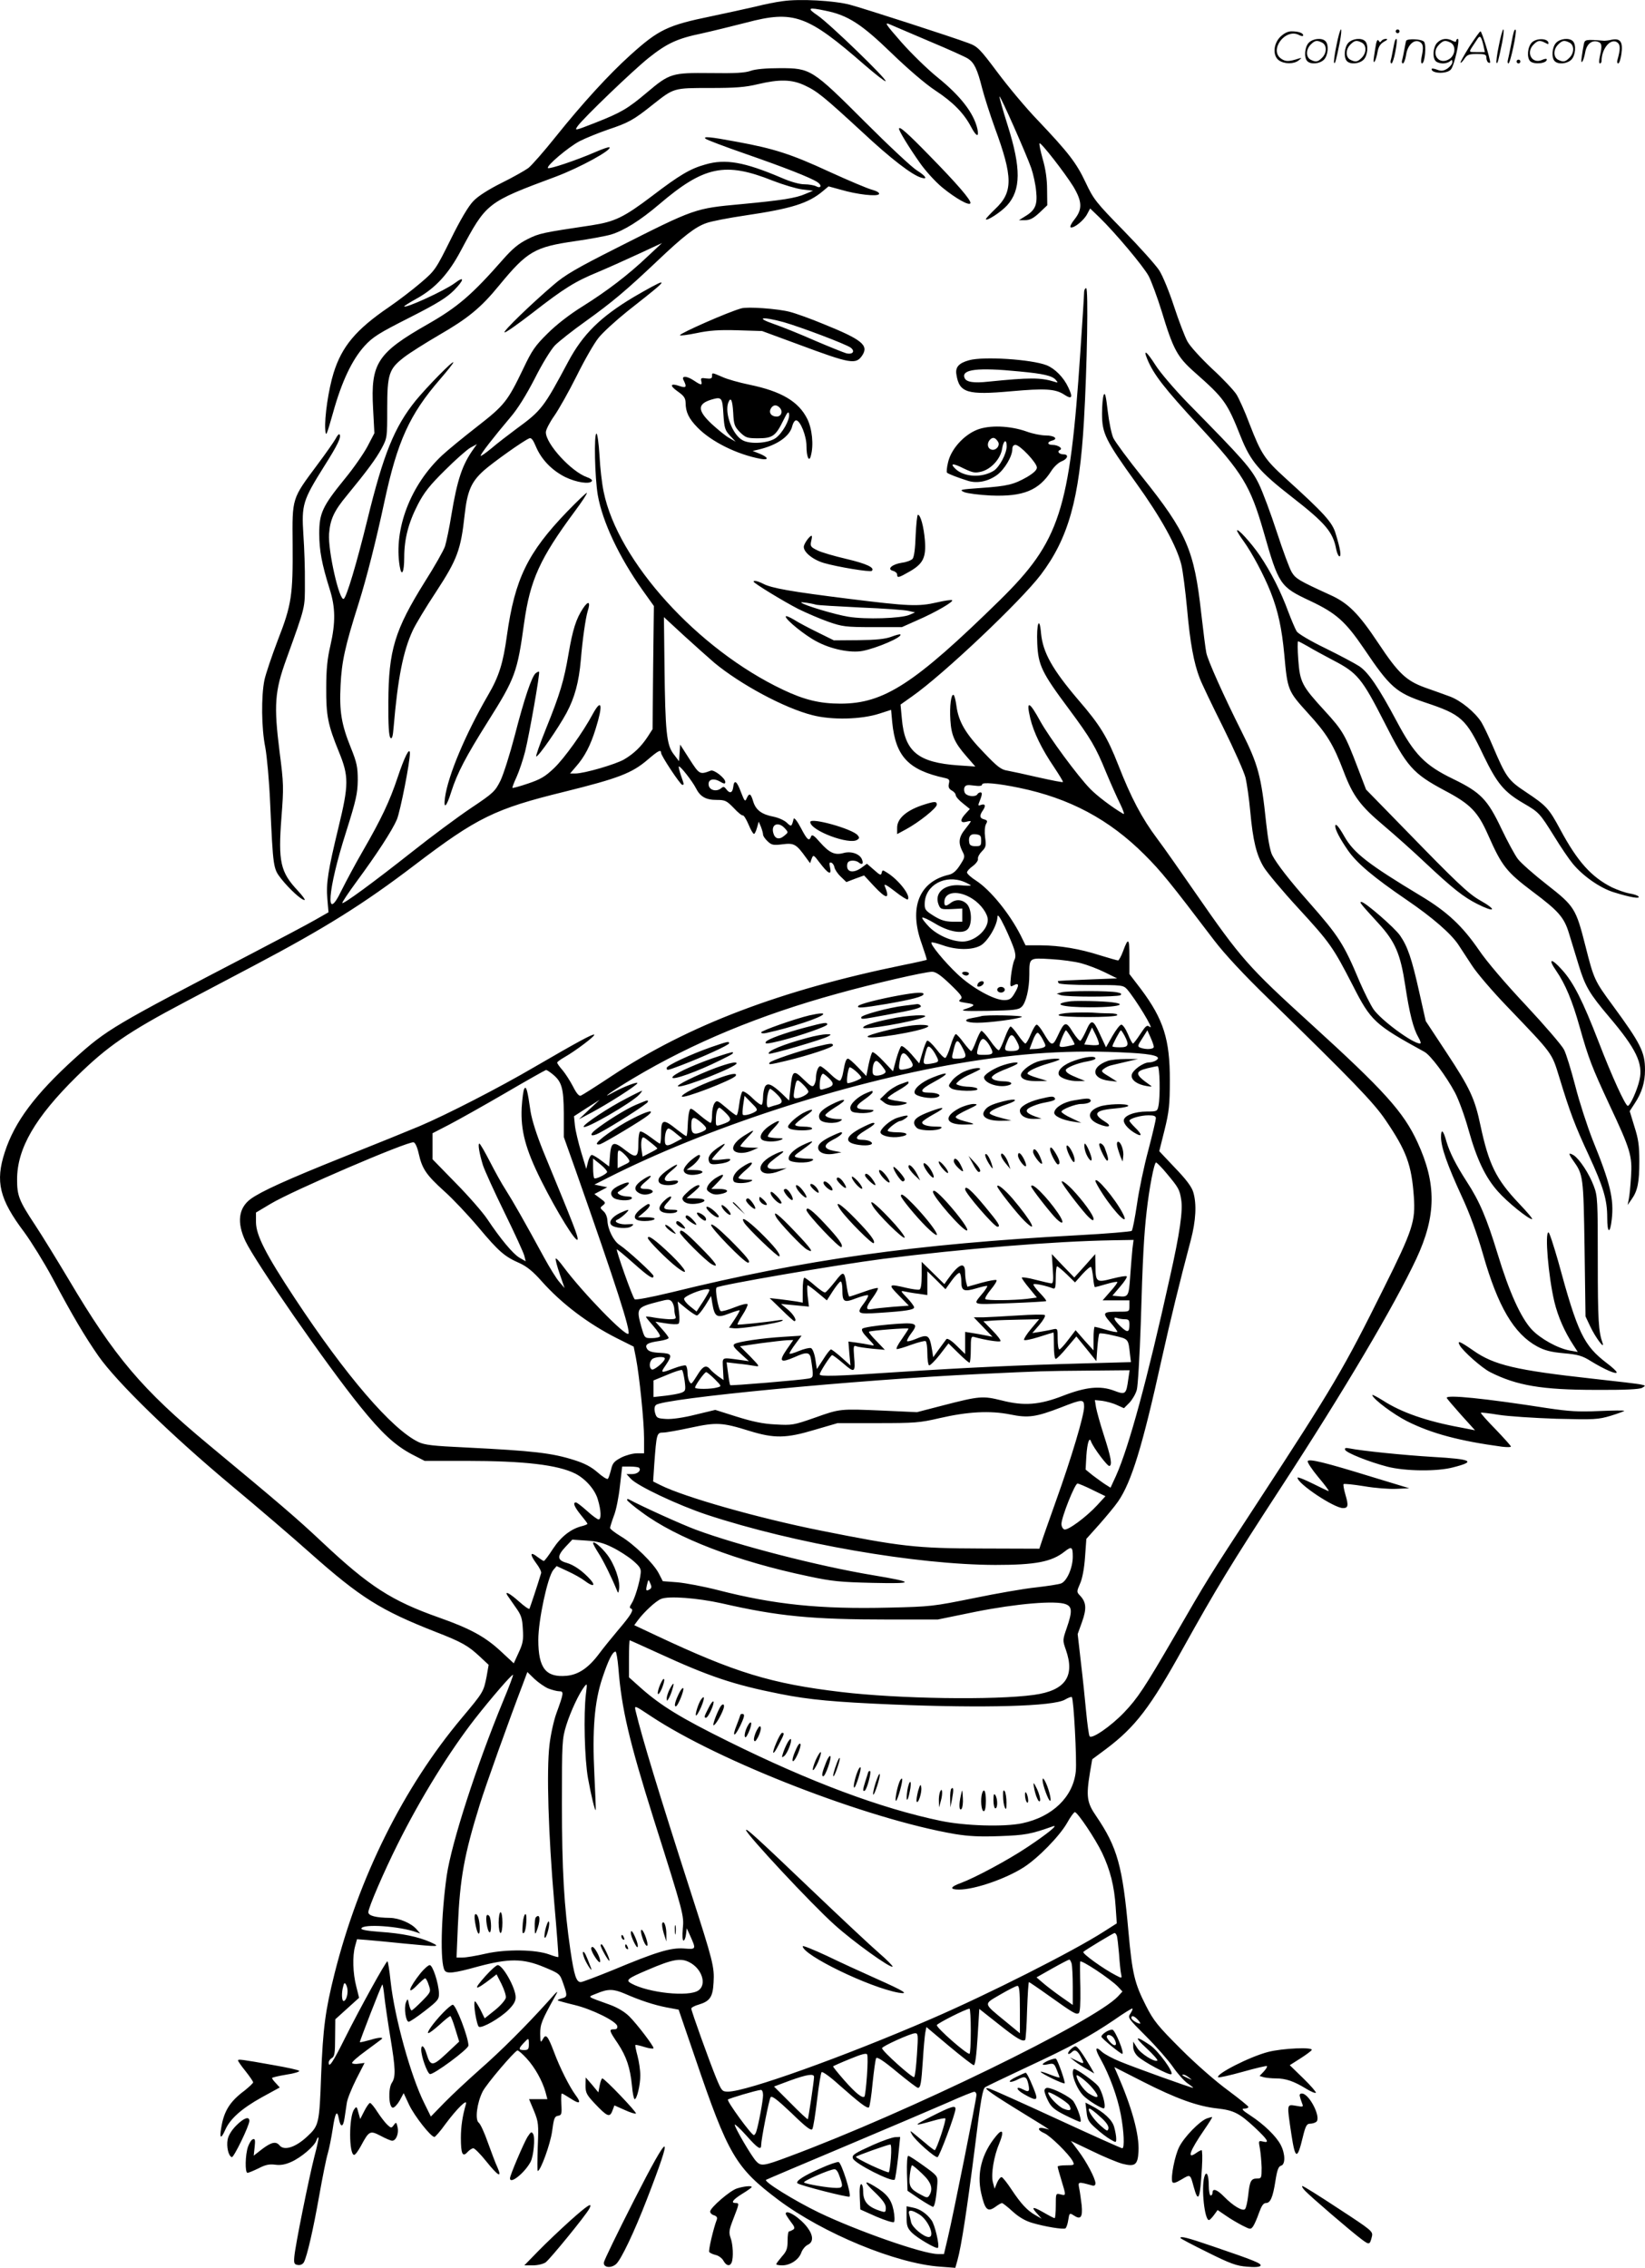 <svg version="1.0" xmlns="http://www.w3.org/2000/svg"
  viewBox="0 0 871.038 1200.877"
 preserveAspectRatio="xMidYMid meet">
<g transform="translate(-0.962,1200.592) scale(0.1,-0.1)"
fill="#000000" stroke="none">
<path d="M4155 12000 c-33 -4 -98 -17 -145 -29 -47 -11 -152 -34 -233 -51
-233 -48 -279 -70 -430 -206 -114 -103 -253 -255 -394 -431 -63 -79 -128 -153
-146 -167 -18 -13 -81 -49 -142 -79 -68 -34 -125 -70 -149 -96 -25 -25 -69
-99 -120 -203 -79 -159 -83 -165 -158 -229 -43 -37 -119 -95 -170 -130 -173
-118 -248 -207 -292 -348 -27 -87 -49 -236 -44 -300 3 -41 6 -34 41 89 46 166
101 281 167 354 44 48 76 68 238 150 148 75 197 106 236 145 54 55 57 78 4 38
-53 -40 -268 -138 -268 -123 0 2 30 21 68 42 97 54 167 130 232 253 136 254
136 255 504 392 127 48 297 141 283 155 -3 3 -38 -9 -79 -27 -97 -42 -240 -90
-247 -83 -10 11 107 110 167 142 31 16 100 44 152 62 108 36 135 51 235 131
114 90 110 89 304 89 135 0 187 4 253 20 114 27 180 26 248 -6 67 -31 102 -60
304 -246 152 -142 265 -229 314 -243 36 -11 25 8 -24 39 -26 16 -149 131 -273
255 -281 281 -289 286 -451 286 -73 0 -130 -5 -155 -14 -30 -11 -85 -14 -213
-12 -205 2 -216 -1 -337 -103 -102 -86 -136 -106 -273 -160 -110 -43 -112 -44
-93 -17 32 44 291 293 376 361 97 77 151 102 281 129 54 12 160 38 234 57 253
67 324 41 629 -225 58 -50 107 -88 110 -85 9 9 -299 307 -360 348 -59 40 -51
45 43 25 118 -24 190 -71 347 -223 88 -85 181 -165 233 -199 94 -62 151 -120
189 -192 28 -53 44 -59 34 -12 -19 84 -89 175 -212 274 -53 43 -139 127 -191
186 -84 96 -91 107 -61 94 19 -8 114 -49 213 -91 98 -41 189 -82 202 -91 32
-21 49 -56 74 -156 12 -46 42 -140 67 -209 97 -263 97 -342 2 -431 -27 -26
-49 -50 -49 -53 0 -15 79 36 112 72 74 82 75 197 3 425 -26 82 -45 150 -43
152 5 5 142 -305 168 -379 11 -32 23 -87 26 -122 8 -73 -5 -102 -59 -134 l-32
-20 33 0 c24 0 44 10 75 39 l42 40 -1 83 c0 55 -8 110 -23 161 -12 44 -20 81
-17 84 7 7 133 -155 179 -229 47 -79 49 -120 6 -174 -17 -21 -26 -40 -20 -42
17 -6 70 37 87 70 l16 30 50 -48 c84 -82 232 -258 260 -310 14 -27 45 -110 68
-184 62 -205 83 -244 176 -326 156 -138 171 -158 244 -342 51 -128 97 -183
268 -316 180 -140 220 -187 237 -279 4 -20 12 -37 17 -37 11 0 5 39 -20 120
-17 60 -61 108 -265 293 -111 101 -129 128 -191 288 -24 65 -56 135 -69 156
-14 22 -72 84 -130 137 -60 57 -115 117 -130 144 -14 26 -46 110 -71 186 -25
77 -60 162 -78 190 -18 28 -103 123 -189 211 -147 150 -159 166 -201 255 -49
104 -90 157 -254 330 -61 63 -156 177 -212 252 -95 127 -106 138 -155 156 -91
34 -549 182 -627 203 -85 22 -265 32 -355 19z M7086 11764 c-10 -47 -15 -88
-12 -91 5 -6 9 7 30 110 7 37 10 67 6 67 -4 0 -15 -39 -24 -86z M7400 11840
c0 -5 5 -10 10 -10 6 0 10 5 10 10 0 6 -4 10 -10 10 -5 0 -10 -4 -10 -10z
M7946 11764 c-10 -47 -15 -88 -12 -91 5 -6 9 7 30 110 7 37 10 67 6 67 -4 0
-15 -39 -24 -86z M8026 11839 c-3 -8 -10 -41 -16 -74 -6 -33 -14 -68 -16 -77
-3 -10 -1 -18 3 -18 10 0 46 171 38 178 -2 3 -7 -1 -9 -9z M6789 11811 c-38
-38 -41 -101 -7 -125 29 -20 79 -20 104 0 18 14 18 15 1 10 -53 -17 -69 -17
-92 -2 -69 45 21 166 94 126 12 -6 21 -7 21 -1 0 12 -25 21 -62 21 -19 0 -39
-10 -59 -29z M7790 11759 c-28 -45 -49 -83 -47 -85 2 -3 12 7 21 21 14 21 24
25 66 25 43 0 50 -3 50 -19 0 -11 5 -23 10 -26 6 -3 10 -3 10 1 0 20 -44 164
-51 164 -4 0 -30 -37 -59 -81z m75 4 l7 -33 -42 0 c-42 0 -42 0 -28 23 8 12
21 32 29 44 15 25 22 18 34 -34z M6940 11780 c-22 -22 -27 -79 -8 -98 19 -19
66 -14 88 8 22 22 27 79 8 98 -19 19 -66 14 -88 -8z m71 0 c25 -14 25 -54 -1
-80 -23 -23 -33 -24 -61 -10 -25 14 -25 54 1 80 23 23 33 24 61 10z M7150
11780 c-22 -22 -27 -79 -8 -98 19 -19 66 -14 88 8 22 22 27 79 8 98 -19 19
-66 14 -88 -8z m71 0 c25 -14 25 -54 -1 -80 -23 -23 -33 -24 -61 -10 -25 14
-25 54 1 80 23 23 33 24 61 10z M7296 11774 c-3 -16 -8 -47 -11 -69 -8 -51 10
-26 19 27 5 27 15 42 34 53 18 10 22 14 10 15 -9 0 -20 -5 -24 -11 -5 -8 -9
-8 -14 1 -5 8 -10 3 -14 -16z M7397 11793 c-2 -4 -7 -26 -11 -48 -4 -22 -9
-48 -12 -57 -3 -10 -1 -18 4 -18 4 0 14 28 20 62 11 58 10 81 -1 61z M7455
11790 c-1 -3 -5 -23 -9 -45 -4 -22 -9 -48 -12 -57 -3 -10 -1 -18 4 -18 5 0 13
20 17 45 7 53 44 87 74 68 17 -11 19 -28 8 -80 -4 -18 -3 -33 2 -33 16 0 24
99 11 115 -12 14 -87 18 -95 5z M7620 11780 c-22 -22 -27 -79 -8 -98 7 -7 24
-12 38 -12 14 0 31 5 38 12 9 9 12 8 12 -5 0 -9 -12 -24 -26 -34 -21 -13 -32
-15 -55 -6 -16 6 -29 8 -29 3 0 -24 81 -27 102 -2 18 19 50 162 37 162 -5 0
-9 -5 -9 -10 0 -7 -6 -7 -19 0 -30 16 -59 12 -81 -10z m71 0 c29 -16 25 -65
-6 -86 -56 -37 -103 28 -55 76 23 23 33 24 61 10z M8121 11781 c-23 -23 -28
-80 -9 -99 19 -19 88 -13 88 9 0 5 -11 4 -24 -2 -54 -25 -89 38 -46 81 23 23
33 24 62 9 16 -9 19 -8 16 3 -8 22 -64 22 -87 -1z M8250 11780 c-22 -22 -27
-79 -8 -98 19 -19 66 -14 88 8 22 22 27 79 8 98 -19 19 -66 14 -88 -8z m71 0
c25 -14 25 -54 -1 -80 -23 -23 -33 -24 -61 -10 -25 14 -25 54 1 80 23 23 33
24 61 10z M8396 11771 c-3 -14 -8 -44 -11 -66 -8 -51 10 -26 19 27 8 41 35 63
66 53 22 -7 24 -21 11 -77 -5 -22 -5 -38 0 -38 5 0 9 6 9 13 0 68 51 125 85
97 15 -13 15 -35 -1 -92 -3 -10 -1 -18 4 -18 6 0 13 23 17 50 9 63 -5 84 -49
76 -17 -4 -35 -6 -41 -6 -101 8 -104 7 -109 -19z M8040 11680 c0 -5 5 -10 10
-10 6 0 10 5 10 10 0 6 -4 10 -10 10 -5 0 -10 -4 -10 -10z M4770 11324 c0 -12
51 -96 108 -177 30 -44 84 -103 120 -133 72 -59 145 -100 150 -84 5 15 -70
102 -218 253 -116 119 -160 158 -160 141z M3746 11271 c5 -5 99 -41 209 -79
210 -73 345 -126 382 -150 27 -17 20 -37 -7 -22 -10 5 -38 10 -61 10 -26 0
-73 13 -123 35 -195 83 -295 101 -401 70 -80 -22 -137 -56 -280 -165 -153
-116 -200 -138 -322 -157 -260 -39 -277 -42 -339 -73 -48 -24 -80 -50 -131
-108 -164 -187 -240 -252 -397 -342 -269 -153 -304 -208 -291 -446 l7 -132
-36 -69 c-20 -38 -74 -116 -121 -173 -118 -145 -135 -182 -135 -289 0 -90 14
-163 55 -294 31 -97 32 -177 4 -300 -16 -67 -22 -127 -22 -222 -1 -149 9 -198
67 -340 53 -130 53 -173 -2 -400 -56 -231 -66 -296 -59 -379 l6 -71 -72 -41
c-40 -23 -191 -103 -337 -179 -732 -381 -764 -400 -935 -554 -209 -190 -318
-335 -370 -496 -51 -156 -29 -249 103 -424 38 -52 105 -160 148 -240 108 -203
172 -311 245 -416 97 -138 380 -414 694 -677 149 -124 340 -288 425 -364 269
-239 375 -305 665 -419 139 -54 173 -73 236 -132 l46 -43 -11 -63 c-16 -80
-17 -82 -131 -218 -308 -367 -545 -842 -674 -1354 -49 -196 -61 -288 -71 -537
-9 -257 -12 -268 -72 -324 -61 -58 -123 -79 -148 -49 -19 23 -43 18 -92 -19
l-45 -35 5 46 c4 36 2 45 -9 41 -8 -2 -19 -20 -26 -39 -15 -42 -17 -139 -3
-139 6 0 32 11 59 24 36 19 57 23 88 19 28 -4 54 1 85 15 52 23 124 84 133
114 4 11 9 18 11 15 2 -2 -7 -46 -21 -98 -29 -113 -103 -478 -107 -534 -3 -35
0 -40 19 -43 13 -2 26 4 32 15 17 33 49 172 81 353 17 96 37 196 45 222 8 27
19 84 26 128 13 90 24 107 33 55 9 -47 23 -44 30 5 3 22 9 58 12 80 3 22 26
78 50 126 l44 86 -31 -4 c-16 -3 -32 -1 -35 3 -3 5 30 34 73 65 43 32 80 59
82 61 15 12 -14 11 -58 -3 -29 -8 -54 -14 -56 -12 -2 3 112 298 119 305 2 3 7
-26 11 -64 4 -37 18 -133 31 -212 28 -169 30 -213 8 -245 -20 -32 -16 -131 6
-131 8 0 24 17 36 38 l21 39 30 -64 c28 -58 114 -168 133 -168 4 0 31 30 58
68 61 82 117 137 109 107 -18 -62 -27 -118 -27 -180 0 -85 9 -104 35 -75 10
11 24 20 31 20 7 0 38 -31 69 -70 62 -77 84 -90 59 -32 -10 20 -32 80 -51 132
-18 52 -40 100 -49 106 -20 16 -9 104 21 164 20 40 165 210 184 218 5 1 26
-17 49 -42 44 -48 83 -118 100 -178 l10 -38 -48 0 -49 0 26 -62 c24 -59 25
-71 20 -190 -2 -71 -3 -128 0 -128 15 0 67 143 76 210 9 68 13 79 31 82 19 3
21 9 18 61 -2 31 -1 57 3 57 3 0 23 -12 45 -26 50 -33 60 -26 27 18 -31 42
-83 144 -114 228 -33 87 -43 98 -59 68 -12 -21 -13 -19 -14 28 0 52 8 71 79
199 20 35 15 32 -35 -25 -118 -131 -252 -265 -364 -363 -63 -56 -147 -134
-187 -175 l-72 -74 -34 69 c-72 143 -158 455 -179 645 -6 59 -14 108 -17 108
-9 -1 -148 -253 -225 -407 -63 -127 -86 -161 -86 -129 0 8 8 19 17 24 14 8 17
27 17 107 l1 98 63 57 63 57 -15 60 c-18 69 -21 161 -6 214 l10 36 53 -4 c28
-2 118 -11 198 -19 187 -18 193 -18 139 7 -65 29 -150 47 -268 55 -68 5 -101
11 -99 18 8 26 204 12 292 -20 l20 -7 -20 23 c-28 32 -92 59 -140 60 -75 1
-115 11 -115 30 0 24 83 216 155 360 123 247 276 493 410 665 87 111 196 237
201 232 2 -2 -21 -64 -52 -138 -142 -344 -273 -750 -299 -925 -30 -212 -36
-462 -11 -502 11 -19 50 -15 175 20 165 44 239 44 350 -2 84 -35 85 -36 102
-85 24 -67 23 -74 -6 -81 -14 -4 -24 -8 -22 -11 3 -2 42 -13 88 -24 92 -22
222 -86 227 -112 2 -12 -3 -17 -17 -17 -28 0 -27 -6 20 -75 46 -70 65 -127 75
-225 3 -38 10 -70 14 -70 12 0 30 75 30 126 0 27 -7 74 -15 104 -8 30 -13 55
-11 57 1 2 24 -3 49 -11 26 -8 47 -10 47 -6 0 13 -87 127 -128 168 -24 24 -62
47 -103 62 -129 47 -120 39 -69 60 59 25 88 24 147 -1 82 -36 155 -60 222 -73
l64 -12 87 -254 c176 -518 215 -583 442 -754 237 -177 621 -336 855 -353 l81
-6 11 39 c21 73 52 279 92 594 32 263 42 316 56 324 10 6 110 54 223 107 228
106 333 163 461 250 47 33 89 59 94 59 4 0 0 -11 -9 -25 -16 -24 -15 -25 82
-122 54 -54 118 -127 143 -163 24 -35 60 -75 78 -87 19 -13 31 -23 28 -23 -11
0 -306 106 -386 139 -40 16 -84 40 -97 52 -36 34 -39 17 -5 -42 46 -83 88
-198 105 -289 17 -89 21 -180 8 -180 -5 0 -159 69 -343 154 -184 85 -345 157
-358 161 -46 14 -10 -14 122 -96 73 -45 146 -90 162 -100 l30 -20 -27 7 c-37
8 -36 -10 1 -26 31 -13 129 -109 150 -147 11 -22 10 -23 -34 -23 -25 0 -45 -3
-45 -7 0 -5 9 -37 20 -73 25 -82 25 -82 -5 -74 -25 6 -25 6 -25 -60 0 -36 -3
-66 -6 -66 -4 0 -31 14 -60 31 -58 33 -67 30 -31 -9 l22 -25 -33 19 c-44 25
-76 60 -126 135 -23 35 -46 64 -52 66 -6 2 -17 -11 -25 -29 l-13 -32 -9 34
c-11 42 5 139 35 209 25 61 16 78 -18 36 -76 -92 -103 -197 -79 -303 20 -88
34 -101 74 -73 16 12 32 21 36 21 4 0 30 -20 57 -45 33 -30 68 -50 103 -60 67
-20 165 -36 176 -29 5 3 12 23 15 44 6 38 7 39 30 24 36 -24 47 -9 41 55 -4
31 -9 71 -13 89 -7 36 -7 36 69 15 11 -3 17 1 17 12 0 24 -47 114 -91 172
l-39 52 113 -54 c61 -30 134 -60 160 -67 67 -17 81 -6 85 65 5 89 -35 234
-112 410 l-16 37 153 -78 c173 -88 288 -130 392 -141 88 -10 117 -25 200 -102
69 -65 79 -83 41 -73 -23 5 -23 4 -15 -38 4 -24 8 -69 9 -100 0 -55 -1 -58
-24 -58 -32 0 -39 -13 -47 -88 -4 -35 -11 -68 -17 -74 -13 -13 -63 17 -111 66
-37 38 -61 46 -61 21 0 -8 -4 -15 -10 -15 -5 0 -10 24 -10 54 0 57 -13 82 -24
43 -16 -61 2 -227 25 -227 4 0 16 12 27 27 l19 26 44 -30 c24 -17 64 -40 87
-52 42 -21 44 -22 57 -4 7 10 21 42 31 71 13 36 23 52 36 52 24 0 37 28 51
117 9 58 16 77 30 81 23 6 23 62 -2 110 -24 46 -89 109 -161 156 -42 27 -49
36 -32 36 12 0 22 4 22 9 0 4 -48 43 -107 87 -62 45 -168 137 -249 218 -125
125 -146 151 -187 232 -60 118 -72 169 -92 389 -31 350 -59 449 -171 614 -49
71 -54 103 -33 231 l12 70 74 55 c155 117 233 219 408 535 175 314 249 437
518 850 336 516 598 959 716 1210 106 227 108 397 6 618 -74 160 -175 272
-565 627 -332 302 -369 344 -612 695 -74 107 -164 236 -201 285 -81 108 -138
216 -206 390 -58 148 -96 211 -211 344 -138 162 -188 251 -198 353 -8 96 -25
53 -20 -54 5 -114 24 -154 165 -343 120 -162 144 -203 200 -340 25 -60 59
-136 75 -168 16 -33 23 -55 16 -51 -60 35 -139 95 -176 133 -68 70 -216 272
-263 356 -60 110 -77 115 -54 17 18 -74 59 -160 127 -260 27 -41 48 -75 46
-77 -2 -3 -60 9 -128 24 -69 16 -143 32 -165 36 -34 5 -54 20 -127 97 -96 99
-133 163 -144 246 -4 29 -10 55 -15 58 -13 8 -22 -60 -17 -134 5 -80 22 -119
85 -191 l47 -54 -89 6 c-215 15 -285 73 -300 247 l-7 75 62 44 c163 114 575
504 681 644 146 193 204 401 228 812 17 290 24 705 12 705 -6 0 -11 -10 -11
-22 0 -13 -9 -156 -20 -318 -56 -840 -109 -1000 -426 -1312 -453 -444 -614
-548 -844 -548 -109 0 -192 20 -305 74 -451 214 -874 680 -949 1048 -9 42 -19
128 -22 192 -4 64 -11 116 -16 116 -14 0 -9 -232 7 -326 25 -142 113 -328 237
-503 l60 -84 -4 -326 -3 -326 -27 -42 c-34 -51 -71 -87 -123 -118 -44 -26
-212 -75 -259 -75 l-28 0 30 35 c47 53 78 112 106 203 39 124 32 163 -14 80
-54 -101 -152 -237 -206 -289 -48 -46 -73 -60 -138 -82 -44 -15 -81 -25 -83
-23 -2 1 8 28 22 58 14 31 34 91 45 134 22 88 80 417 74 423 -2 2 -10 -2 -18
-8 -21 -18 -60 -133 -111 -331 -25 -96 -59 -203 -75 -237 -29 -58 -37 -66
-158 -147 -70 -47 -210 -151 -312 -232 -205 -162 -361 -276 -368 -270 -2 3 32
54 76 114 106 144 187 268 213 328 18 43 70 306 69 352 -1 35 -29 -21 -65
-129 -42 -126 -86 -219 -184 -389 -40 -69 -90 -163 -113 -209 -88 -183 -74 2
24 309 54 171 61 205 62 275 0 69 -5 93 -36 170 -51 126 -62 194 -55 333 6
124 23 204 96 434 42 134 92 331 136 537 69 321 133 462 295 649 38 44 70 84
70 89 0 13 -138 -128 -199 -202 -113 -140 -171 -283 -256 -631 -58 -236 -110
-409 -125 -419 -23 -15 -84 253 -78 344 6 77 26 121 95 204 106 129 154 194
183 248 30 56 30 59 30 208 0 187 9 213 89 275 31 24 114 76 184 117 154 89
222 144 320 264 149 181 188 203 402 234 77 11 163 27 190 35 69 21 154 74
255 160 238 203 349 226 602 125 54 -21 124 -42 155 -46 l58 -7 -41 -17 c-49
-22 -125 -34 -339 -54 -247 -23 -243 -21 -660 -232 -212 -107 -274 -143 -335
-196 -117 -100 -266 -244 -259 -251 4 -4 70 43 148 103 168 131 227 167 346
216 50 21 146 64 215 96 l125 58 -75 -70 c-104 -99 -216 -184 -345 -265 -68
-42 -139 -97 -186 -144 -66 -65 -83 -90 -128 -185 -84 -175 -100 -195 -245
-308 -72 -56 -155 -124 -185 -152 -168 -157 -257 -391 -225 -587 10 -60 24
-33 24 45 0 98 22 184 72 281 33 64 63 102 143 181 55 55 116 109 135 120 l35
19 -17 -24 c-61 -85 -87 -164 -118 -350 -11 -69 -27 -144 -34 -167 -8 -23 -56
-108 -107 -188 -159 -255 -192 -362 -193 -637 -1 -122 3 -181 11 -189 8 -8 13
5 17 57 22 258 50 401 101 511 14 31 70 124 125 207 111 170 130 221 150 406
14 126 35 174 100 233 48 43 215 162 243 172 10 4 20 -9 34 -43 29 -69 84
-126 155 -162 60 -29 131 -40 142 -21 3 5 -8 14 -26 20 -83 29 -218 176 -218
238 0 13 20 52 44 86 24 34 78 130 119 212 41 83 93 174 116 202 22 28 91 91
152 140 169 133 192 153 178 153 -8 0 -72 -35 -144 -77 -177 -106 -269 -197
-347 -343 -129 -242 -141 -258 -274 -355 -43 -32 -103 -78 -132 -103 -29 -24
-55 -42 -57 -40 -5 5 70 101 158 205 38 44 83 117 128 204 39 78 86 154 107
176 21 21 94 79 163 128 142 102 213 162 377 317 142 135 204 183 263 203 24
9 117 27 205 40 244 36 334 64 411 129 l30 25 66 -18 c85 -25 192 -37 201 -23
4 7 -11 16 -36 23 -24 6 -125 49 -226 95 -203 94 -294 123 -490 159 -144 27
-182 30 -166 16z m44 -2773 c141 -117 374 -242 521 -279 103 -27 259 -23 355
8 l62 20 6 -66 c18 -181 86 -253 279 -295 23 -5 26 -10 21 -30 -4 -18 0 -27
15 -36 12 -6 21 -17 21 -24 0 -8 17 -28 38 -44 l37 -30 -22 -24 c-31 -33 -30
-52 2 -44 14 4 25 5 25 3 0 -3 -13 -21 -30 -42 -34 -42 -37 -72 -15 -116 15
-29 15 -32 -12 -74 -19 -30 -37 -46 -58 -51 -159 -36 -214 -175 -145 -365 16
-46 28 -84 27 -86 -2 -1 -57 -14 -123 -27 -651 -133 -1141 -320 -1544 -587
-83 -55 -157 -102 -165 -105 -9 -4 -23 12 -41 48 -15 29 -40 68 -55 86 -16 18
-29 36 -29 41 0 4 18 17 39 29 58 33 164 113 157 119 -6 6 -89 -39 -316 -171
-184 -108 -466 -253 -610 -314 -52 -22 -232 -95 -400 -162 -302 -121 -436
-182 -493 -223 -65 -48 -74 -125 -28 -223 53 -112 429 -655 608 -876 113 -140
183 -205 273 -253 l68 -35 220 0 c307 0 484 -21 577 -67 55 -28 105 -85 120
-137 18 -59 19 -106 4 -106 -6 0 -34 20 -61 45 -28 25 -54 45 -59 45 -18 0 -8
-24 26 -66 19 -23 35 -44 35 -47 0 -3 -12 -8 -27 -12 -59 -14 -112 -55 -155
-120 -23 -36 -45 -65 -49 -65 -3 0 -18 10 -33 21 -39 31 -43 16 -8 -32 17 -22
29 -46 27 -53 -19 -64 -59 -183 -62 -189 -3 -4 -27 13 -55 38 -48 43 -78 59
-62 33 5 -7 24 -35 43 -62 31 -43 36 -59 39 -117 4 -57 0 -77 -22 -124 l-26
-57 -70 65 c-82 76 -161 119 -325 177 -252 89 -369 164 -620 400 -136 128
-223 202 -600 515 -354 294 -498 464 -742 876 -61 102 -140 231 -177 287 -86
130 -96 156 -96 242 0 164 95 328 315 545 163 160 271 235 578 397 95 50 258
136 362 191 375 198 580 326 850 532 331 252 425 298 792 388 286 71 358 98
442 170 56 48 71 56 71 36 0 -15 102 -169 112 -169 11 0 10 1 -7 50 -8 24 -13
45 -11 47 6 6 71 -77 90 -114 23 -46 53 -63 110 -63 45 0 53 -4 90 -42 22 -24
44 -42 49 -40 5 1 18 -20 30 -48 11 -27 24 -50 29 -50 4 0 11 15 16 33 l9 32
12 -28 c6 -16 11 -34 11 -41 0 -7 11 -23 24 -35 21 -20 30 -22 79 -16 61 8 73
1 124 -70 l22 -30 8 23 c9 23 10 23 44 -22 44 -58 63 -67 54 -25 -6 24 -4 30
6 27 8 -3 15 -14 17 -25 2 -11 16 -33 33 -49 l30 -29 47 18 47 17 51 -55 c68
-73 88 -73 58 0 -5 13 13 3 54 -29 34 -27 65 -46 68 -43 18 18 -46 102 -108
141 -25 16 -26 16 -30 0 -3 -15 -9 -13 -40 15 l-38 33 -30 -22 c-40 -28 -75
-24 -75 10 0 18 6 26 23 28 13 2 30 -2 38 -9 18 -15 27 -8 18 15 -11 30 -57
46 -97 35 -47 -13 -75 0 -125 56 -33 38 -43 44 -48 31 -10 -27 -20 -19 -54 46
-19 36 -35 56 -38 48 -11 -43 -12 -44 -37 -20 -13 12 -44 26 -69 31 -63 12
-94 35 -108 80 -13 44 -21 48 -35 17 -8 -19 -11 -16 -30 33 -22 60 -36 69 -41
27 -4 -32 -19 -36 -37 -11 -11 14 -15 15 -28 4 -24 -19 -61 -10 -65 17 -5 30
24 40 60 19 22 -13 28 -13 28 -2 0 20 -60 67 -77 60 -58 -22 -60 -21 -112 60
l-50 78 -3 -44 -3 -44 -29 38 c-37 48 -44 118 -48 468 l-3 257 105 -97 c58
-53 130 -117 160 -143z m1617 -664 c266 -55 476 -167 663 -354 88 -88 132
-142 369 -454 56 -73 154 -179 290 -311 440 -429 555 -548 617 -640 111 -163
138 -237 150 -406 9 -130 -5 -175 -159 -484 -213 -429 -265 -517 -671 -1139
-266 -407 -259 -396 -441 -711 -153 -263 -191 -322 -264 -398 -70 -73 -172
-143 -182 -125 -4 7 -12 65 -18 128 -6 63 -18 182 -28 264 l-17 149 23 64 c25
70 23 104 -10 139 -19 20 -19 21 0 65 12 27 22 81 26 140 l7 96 68 76 c37 42
83 97 100 122 71 103 129 292 230 750 48 215 95 408 155 634 27 103 32 191 13
254 -8 28 -38 68 -96 128 l-84 89 28 112 c24 97 28 134 28 263 1 216 -34 324
-152 482 l-62 81 0 93 c0 98 -6 103 -34 27 -10 -27 -22 -48 -26 -48 -5 0 -46
12 -92 26 -112 36 -216 53 -315 54 l-83 0 -26 53 c-59 116 -160 240 -235 289
-27 17 -49 37 -49 44 0 7 14 22 31 34 16 12 29 29 27 38 -2 9 8 27 21 40 21
21 23 29 17 73 -4 30 -2 57 4 70 10 17 8 21 -9 26 -25 6 -26 21 -6 49 16 24
11 36 -13 27 -12 -5 -14 -2 -8 13 16 38 18 54 8 54 -6 0 -14 -4 -17 -10 -9
-15 -51 -12 -64 4 -6 7 -8 21 -5 31 6 14 15 16 51 11 29 -4 43 -2 43 6 0 13
82 6 197 -18z m-1241 -215 c19 -21 18 -21 -4 -39 -27 -23 -50 -16 -58 16 -12
46 28 61 62 23z m1039 -64 c0 -27 -3 -30 -30 -30 -21 0 -31 5 -33 18 -6 33 6
49 35 45 24 -3 28 -8 28 -33z m-90 -219 c19 -8 35 -17 35 -19 0 -2 -25 -2 -55
1 -85 7 -139 -40 -116 -101 10 -26 14 -27 68 -25 l58 3 0 -35 0 -35 -51 0
c-40 1 -63 8 -100 31 -45 28 -49 34 -48 67 3 97 110 154 209 113z m46 -91 c43
-28 79 -78 79 -110 0 -54 -70 -115 -133 -115 -57 0 -132 33 -176 76 -24 25
-41 47 -38 51 4 3 34 -11 67 -31 72 -44 147 -58 173 -31 25 24 23 105 -3 133
-24 25 -58 28 -86 7 -26 -20 -34 -19 -34 4 0 57 77 65 151 16z m219 -267 c8
-27 8 -44 0 -57 -5 -11 -13 -48 -17 -82 -6 -61 -6 -61 15 -50 29 15 29 -2 2
-46 -16 -27 -26 -33 -54 -33 -53 0 -170 65 -247 138 -68 64 -146 159 -137 167
2 3 30 -4 61 -15 71 -25 151 -26 197 -2 38 20 89 105 91 151 0 19 11 6 40 -54
21 -44 43 -97 49 -117z m355 -73 c33 -9 89 -30 125 -48 l65 -32 -155 -6 c-85
-3 -156 -7 -158 -8 -2 0 0 -5 3 -11 4 -6 73 -10 174 -10 161 0 168 -1 188 -22
44 -50 149 -222 121 -200 -15 12 -21 7 -50 -37 -18 -28 -36 -51 -39 -51 -4 0
-16 23 -27 50 -12 28 -27 50 -35 50 -7 0 -28 -27 -47 -60 l-34 -60 -33 71
c-36 79 -45 80 -74 13 -11 -24 -24 -46 -28 -49 -5 -3 -23 18 -41 46 -36 59
-44 57 -80 -21 -27 -57 -33 -55 -75 16 -14 24 -30 44 -36 44 -6 0 -19 -22 -31
-50 -11 -27 -24 -50 -29 -50 -4 0 -22 20 -39 45 -17 25 -35 45 -39 45 -5 0
-19 -27 -31 -60 -12 -33 -26 -63 -31 -65 -4 -3 -25 19 -46 50 -21 30 -42 53
-47 52 -5 -2 -17 -26 -28 -55 -11 -29 -22 -52 -26 -52 -4 1 -22 21 -40 45 -18
25 -37 45 -41 45 -5 0 -18 -28 -28 -62 -10 -34 -23 -63 -28 -64 -6 -2 -27 19
-48 47 -21 27 -43 47 -48 44 -5 -3 -16 -32 -25 -63 l-17 -57 -42 49 c-24 27
-48 46 -53 42 -5 -3 -17 -34 -27 -69 l-17 -64 -50 53 c-28 30 -54 51 -59 48
-4 -2 -13 -32 -20 -65 l-12 -61 -44 46 c-24 25 -48 46 -53 46 -10 0 -16 -17
-26 -73 -3 -20 -11 -40 -16 -43 -5 -4 -29 12 -52 35 -23 22 -47 41 -53 41 -11
0 -23 -31 -23 -65 0 -11 -5 -27 -10 -35 -8 -12 -17 -7 -55 30 -54 53 -60 49
-70 -48 l-7 -64 -36 35 c-55 52 -79 62 -92 38 -5 -11 -10 -35 -10 -54 0 -18
-3 -37 -7 -41 -4 -3 -26 12 -49 35 -23 23 -47 38 -53 35 -5 -4 -13 -33 -17
-66 -4 -33 -10 -60 -15 -60 -4 0 -29 18 -55 41 -45 38 -49 40 -61 23 -7 -10
-13 -37 -13 -61 0 -24 -3 -43 -8 -43 -4 0 -30 18 -57 41 -49 41 -50 41 -56 18
-4 -13 -7 -48 -8 -76 -1 -29 -4 -53 -7 -53 -4 0 -25 15 -48 33 -76 61 -86 58
-86 -25 0 -27 -3 -48 -6 -48 -3 0 -26 16 -51 35 -25 19 -49 32 -54 29 -5 -3
-9 -29 -9 -57 0 -81 -10 -87 -66 -44 -70 55 -80 50 -86 -46 l-3 -38 -40 30
c-22 17 -45 31 -52 31 -6 0 -15 -17 -20 -37 l-9 -37 -27 89 c-15 50 -30 113
-33 140 l-5 50 68 44 68 43 -55 -51 -55 -52 70 37 c87 47 230 138 239 153 9
13 -72 -17 -129 -49 -76 -42 -1 11 108 76 313 187 669 335 1080 448 190 53
464 116 502 116 20 0 46 -18 97 -67 60 -58 67 -69 53 -79 -13 -10 -8 -13 31
-19 51 -7 50 -14 -4 -32 -32 -10 -14 -12 120 -10 135 3 160 5 177 21 23 21 41
95 41 171 0 90 -2 89 114 82 56 -3 128 -13 161 -22z m93 -430 c-3 -4 -22 -5
-42 -3 l-35 3 20 45 21 45 21 -42 c11 -24 18 -45 15 -48z m-148 39 c12 -19 21
-37 19 -39 -2 -2 -21 -6 -41 -10 -26 -5 -38 -4 -38 4 0 15 28 81 34 81 2 0 14
-16 26 -36z m285 6 c25 -48 20 -60 -25 -60 -22 0 -40 2 -40 5 0 10 40 85 45
85 2 0 11 -13 20 -30z m154 -57 c1 -14 -42 -16 -71 -5 -16 6 -15 11 10 49 l27
43 17 -38 c9 -20 17 -43 17 -49z m-587 37 c17 -33 17 -35 0 -42 -9 -3 -29 -7
-44 -7 l-27 -1 17 45 c9 25 21 44 27 42 5 -2 18 -19 27 -37z m-137 -11 c20
-37 13 -49 -31 -49 -38 0 -40 6 -19 56 16 39 27 38 50 -7z m-140 -30 c18 -33
12 -39 -37 -39 -37 0 -38 1 -32 28 12 50 24 65 40 51 9 -7 22 -25 29 -40z
m-145 -9 c21 -42 16 -50 -36 -50 -28 0 -27 -2 -13 55 13 51 21 50 49 -5z
m-144 -33 c18 -34 17 -36 -30 -44 -41 -6 -42 -2 -25 60 9 33 13 36 25 26 9 -7
22 -26 30 -42z m1026 14 c128 -7 172 -20 138 -41 -8 -5 -24 -10 -36 -10 -31 0
-89 -42 -92 -67 -4 -26 29 -50 79 -58 30 -5 32 -4 15 7 -77 54 -79 70 -11 87
24 6 49 11 54 11 12 0 15 -156 5 -209 -6 -30 -8 -31 -61 -31 -66 0 -123 -22
-123 -48 0 -20 31 -52 68 -71 31 -16 27 0 -8 34 -16 16 -30 32 -30 36 0 12 60
29 101 29 29 0 39 -4 39 -16 0 -8 -18 -85 -40 -169 -23 -85 -50 -214 -60 -286
-11 -73 -23 -136 -28 -141 -4 -4 -132 -15 -283 -23 -867 -47 -1449 -129 -2152
-302 -112 -27 -192 -42 -197 -37 -12 12 -101 264 -94 264 3 0 44 -34 90 -75
80 -71 104 -86 104 -66 0 11 -139 138 -179 164 -32 20 -63 82 -65 129 -1 19
-9 40 -21 50 -19 17 -19 19 -3 31 16 13 15 16 -14 37 l-31 23 34 18 34 18 -34
7 -34 7 69 35 c522 265 1249 502 1854 606 335 57 603 74 912 57z m-1165 -33
c25 -36 21 -45 -25 -54 -35 -7 -37 -3 -26 55 8 39 23 39 51 -1z m-143 -42 c18
-23 19 -28 6 -36 -8 -5 -25 -10 -37 -10 -18 0 -23 6 -23 24 0 34 10 58 23 53
6 -2 20 -16 31 -31z m-114 -57 c0 -7 -55 -29 -72 -29 -8 0 -1 65 9 83 5 9 63
-41 63 -54z m-1636 20 c50 -40 60 -73 61 -209 l0 -125 64 -180 c215 -611 291
-848 278 -862 -16 -15 -243 219 -342 352 -22 30 -41 51 -43 46 -2 -5 8 -43 22
-83 l25 -73 -28 33 c-16 18 -52 77 -81 130 -105 193 -165 298 -202 356 -21 32
-59 101 -85 152 -27 52 -51 94 -55 94 -9 0 -1 -50 19 -115 9 -27 60 -140 114
-250 54 -110 101 -213 105 -229 l7 -29 -33 19 c-34 20 -100 99 -170 204 -24
36 -99 122 -167 191 l-123 126 0 69 0 69 87 45 c48 25 182 100 297 167 116 68
214 123 217 123 4 0 18 -9 33 -21z m1463 -21 c32 -30 29 -43 -12 -55 -34 -11
-35 -11 -35 17 0 31 9 60 18 60 3 0 16 -10 29 -22z m-107 -73 c0 -13 -42 -35
-66 -35 -12 0 -14 8 -9 38 11 66 13 68 45 37 17 -16 30 -34 30 -40z m-168 -12
c34 -33 35 -49 4 -57 -13 -3 -31 -9 -40 -12 -12 -5 -16 0 -16 22 0 34 10 74
18 74 3 0 19 -12 34 -27z m-112 -93 c-21 -14 -60 -24 -67 -17 -3 3 -2 27 2 53
l7 47 36 -37 c31 -30 35 -38 22 -46z m-155 -10 c32 -33 28 -41 -22 -58 -33
-11 -33 -11 -33 23 0 37 8 65 19 65 4 0 20 -14 36 -30z m-127 -53 c29 -27 28
-32 -7 -47 -38 -15 -51 -7 -51 34 0 52 11 54 58 13z m-138 -54 l32 -26 -34
-18 c-47 -26 -58 -24 -58 10 0 35 9 61 20 61 5 0 23 -12 40 -27z m-100 -79 c0
-2 -17 -12 -39 -23 l-39 -20 -5 34 c-3 18 -3 43 0 54 5 20 7 20 44 -10 22 -17
39 -32 39 -35z m-1263 -28 c18 -80 40 -112 135 -198 45 -40 126 -126 180 -190
109 -130 139 -156 219 -191 39 -18 71 -44 117 -96 106 -119 245 -224 397 -301
l90 -45 12 -60 c18 -93 43 -336 43 -425 l0 -80 -38 0 c-21 0 -58 -10 -82 -22
-38 -20 -47 -29 -55 -65 -6 -23 -13 -45 -17 -48 -4 -4 -28 11 -54 34 -33 29
-69 48 -123 65 -119 38 -216 49 -576 67 -172 8 -217 13 -250 29 -141 68 -384
351 -655 762 -153 232 -204 332 -205 401 l0 52 77 46 c116 70 722 330 757 326
9 -1 20 -25 28 -61z m1105 -20 c16 -22 16 -23 -18 -39 l-34 -17 0 50 c0 45 2
49 18 39 9 -6 25 -21 34 -33z m-108 -78 c-9 -13 -61 -38 -68 -31 -3 4 -6 28
-6 55 l0 49 40 -32 c22 -18 37 -36 34 -41z m2965 -8 c61 -73 67 -84 75 -136
10 -58 -7 -178 -60 -413 -120 -543 -217 -898 -285 -1050 l-29 -63 -27 17 c-16
10 -45 32 -67 48 l-38 31 4 73 c5 70 16 103 25 75 12 -32 87 -132 97 -129 16
5 9 44 -30 165 -19 59 -37 124 -41 146 l-6 38 39 -4 c21 -3 56 -12 77 -22 l38
-17 29 29 c15 16 33 46 39 68 6 21 15 179 21 349 10 348 17 471 31 595 14 126
40 260 50 260 4 0 31 -27 58 -60z m-183 -397 c-3 -27 -8 -92 -12 -146 -7 -106
-10 -111 -63 -105 l-31 3 41 48 c23 26 38 51 35 54 -4 4 -38 -2 -77 -12 -85
-22 -88 -19 -89 70 l-1 60 -55 -62 -56 -62 -60 62 -59 62 5 -77 c4 -58 3 -78
-7 -78 -6 0 -45 9 -84 19 -40 11 -73 15 -73 11 0 -4 18 -30 40 -56 l40 -49
-52 -7 c-72 -8 -213 -10 -221 -1 -4 3 9 26 29 50 20 24 34 47 30 50 -3 4 -39
-3 -80 -14 l-74 -21 -6 22 c-3 11 -6 35 -6 53 0 61 -33 48 -93 -37 l-17 -24
-60 59 -60 59 0 -71 c0 -48 -4 -73 -12 -76 -7 -2 -38 2 -68 9 -97 23 -100 20
-41 -40 l53 -54 -83 -6 c-46 -4 -96 -9 -111 -12 -37 -7 -36 7 4 62 17 24 29
46 26 49 -3 3 -37 -6 -75 -20 -39 -14 -73 -25 -76 -25 -3 0 -9 21 -13 48 -13
90 -16 92 -63 31 -24 -30 -47 -56 -52 -57 -5 -2 -30 15 -55 37 -26 23 -51 41
-55 41 -5 0 -9 -30 -9 -66 l0 -66 -32 6 c-18 3 -58 8 -88 12 l-55 6 63 -61
c34 -34 65 -61 67 -61 17 0 -1 33 -32 60 l-38 31 74 -7 74 -7 -7 57 c-3 31 -3
56 0 56 3 0 28 -18 54 -40 l48 -40 32 50 c18 27 36 50 41 50 5 0 9 -19 9 -42
0 -68 8 -72 73 -47 32 12 60 19 63 16 3 -3 -6 -21 -20 -40 -44 -58 -39 -61 82
-53 139 9 182 16 182 29 0 6 -17 29 -37 50 -36 37 -36 39 -13 34 14 -3 46 -9
73 -12 l47 -7 0 63 0 63 48 -47 48 -48 33 46 c18 25 37 43 42 40 5 -4 9 -24 9
-46 0 -49 13 -55 81 -35 29 9 54 14 56 12 2 -2 -7 -16 -19 -32 -59 -73 -74
-66 138 -59 104 4 191 9 193 11 3 3 -13 22 -34 44 -21 22 -36 42 -33 45 5 6
66 -7 104 -22 11 -4 14 7 14 56 0 34 3 61 7 61 4 0 27 -19 51 -42 l44 -43 39
44 c22 24 42 41 46 38 3 -4 8 -29 11 -57 2 -27 7 -50 9 -50 3 0 30 7 60 16 30
9 56 14 59 11 2 -2 -14 -25 -37 -50 l-41 -47 71 0 71 0 0 -30 c0 -30 -1 -30
-54 -30 -88 0 -92 -5 -46 -58 22 -25 38 -47 36 -49 -3 -3 -29 2 -59 11 -30 9
-58 16 -61 16 -3 0 -6 -28 -6 -62 l0 -63 -48 53 -47 54 -39 -51 c-21 -28 -42
-51 -47 -51 -5 0 -9 25 -9 56 0 56 0 56 -27 50 -16 -4 -46 -9 -68 -13 l-39 -6
37 43 c20 24 34 47 29 52 -4 4 -68 3 -142 -2 -74 -5 -157 -9 -185 -10 l-49 0
49 -51 50 -52 -35 7 c-19 4 -52 10 -72 13 l-38 6 0 -59 0 -58 -45 44 c-27 27
-48 40 -54 35 -4 -6 -22 -29 -39 -53 l-31 -43 -6 38 c-14 82 -21 86 -90 57
-20 -8 -40 -13 -42 -10 -3 3 7 22 22 42 41 54 29 59 -121 46 -70 -6 -132 -16
-138 -22 -7 -7 2 -23 29 -51 39 -41 39 -41 12 -35 -15 3 -47 9 -71 12 l-44 6
5 -63 6 -64 -48 43 c-26 23 -51 42 -55 42 -5 0 -23 -23 -41 -52 l-34 -52 -8
52 c-5 31 -15 56 -23 59 -8 3 -37 -4 -64 -15 -28 -12 -50 -18 -50 -13 0 4 14
27 32 51 l32 43 -94 -6 c-116 -7 -242 -26 -261 -38 -11 -8 -4 -18 31 -50 l45
-41 -50 7 c-98 13 -90 17 -87 -49 l3 -58 -29 20 c-16 12 -35 28 -42 37 -19 23
-36 18 -59 -17 -42 -66 -40 -65 -51 -48 -5 8 -10 29 -10 47 0 17 -4 34 -9 38
-6 3 -34 -4 -63 -15 -71 -27 -73 -26 -43 17 37 55 33 62 -31 65 -42 2 -60 8
-68 21 -14 23 2 33 66 42 26 4 48 11 48 16 0 5 -16 26 -35 47 l-35 39 56 -9
c30 -5 60 -6 66 -2 6 4 7 27 3 62 l-7 56 45 -37 c25 -20 50 -37 57 -37 6 0 25
23 43 51 l32 52 7 -43 c12 -68 24 -75 88 -50 29 11 54 19 56 17 2 -1 -10 -23
-26 -47 l-30 -45 26 -3 c32 -4 234 27 254 39 10 6 5 7 -15 4 -77 -12 -217 -26
-220 -23 -2 2 10 25 26 50 17 26 29 52 27 57 -1 6 -31 -1 -66 -15 -35 -14 -69
-24 -76 -21 -12 5 -32 115 -22 125 14 13 629 119 884 152 420 53 906 93 1210
98 l114 2 -6 -47z m-2247 -235 c-7 -13 -23 -40 -37 -60 l-24 -37 -34 27 c-19
15 -33 33 -32 41 3 14 86 49 121 50 15 1 16 -2 6 -21z m-179 -84 c0 -12 3 -29
6 -38 5 -13 -1 -16 -32 -16 -22 1 -58 5 -81 9 -24 5 -43 6 -43 4 0 -3 18 -25
40 -50 22 -25 37 -49 34 -54 -3 -5 -22 -9 -43 -9 -38 0 -38 0 -55 58 -28 102
-27 105 94 136 49 13 56 12 68 -2 6 -9 12 -26 12 -38z m2386 -54 c20 0 24 -5
24 -28 0 -43 -10 -45 -47 -10 -35 34 -43 54 -17 44 9 -3 27 -6 40 -6z m-496
-50 c-23 -27 -40 -54 -38 -59 1 -5 37 2 78 15 41 13 76 24 78 24 1 0 2 -31 2
-70 0 -38 4 -70 10 -70 5 0 32 27 59 60 l50 59 53 -65 53 -66 5 70 c3 39 8 73
11 76 3 4 38 -1 78 -11 77 -18 75 -16 84 -99 l5 -41 -257 -7 c-333 -9 -616
-22 -983 -46 -325 -22 -408 -24 -408 -12 0 12 58 102 66 102 4 0 31 -20 60
-45 59 -51 64 -48 56 39 -4 52 -3 59 12 53 9 -4 47 -9 84 -13 l67 -6 -44 46
c-25 25 -43 47 -40 50 7 6 209 22 209 16 0 -3 -16 -27 -35 -55 -20 -27 -32
-51 -27 -53 5 -1 40 9 77 23 37 13 71 22 76 19 5 -3 9 -32 9 -64 0 -32 4 -61
9 -64 4 -3 30 22 56 55 l47 61 52 -51 c28 -28 55 -51 59 -51 4 0 7 32 7 71 0
62 2 70 18 65 56 -16 133 -28 139 -22 4 3 -15 29 -42 56 l-48 49 49 4 c27 2
93 4 147 5 l99 2 -42 -50z m-1296 -112 c-42 -62 -32 -71 42 -39 66 30 82 28
88 -11 14 -93 14 -97 -13 -102 -40 -8 -411 -39 -415 -35 -2 2 -7 30 -11 62
l-8 59 59 -7 c33 -3 73 -9 89 -12 29 -5 29 -4 -23 50 l-54 54 109 16 c59 8
123 15 141 16 l32 1 -36 -52z m-644 -46 c0 -16 -58 -64 -69 -58 -15 9 -14 39
1 54 13 13 68 17 68 4z m105 -119 c6 -49 5 -53 -17 -62 -12 -5 -51 -12 -85
-16 l-63 -7 0 44 0 44 73 30 c39 17 75 28 78 25 4 -3 10 -30 14 -58z m2349 10
c-11 -82 -15 -84 -76 -61 -72 27 -148 20 -269 -27 -126 -49 -207 -55 -325 -25
-101 25 -117 24 -314 -27 l-135 -35 -175 8 c-234 10 -230 11 -365 -37 -114
-40 -122 -41 -209 -36 -66 3 -122 15 -205 41 l-114 36 -104 -25 c-63 -16 -125
-25 -156 -23 -47 3 -51 5 -59 33 -5 20 -3 34 5 41 36 35 1070 134 1712 164
339 16 341 16 578 18 l218 2 -7 -47z m-2190 0 c37 -37 37 -38 14 -44 -33 -10
-118 -10 -118 -1 0 12 50 82 59 82 4 0 25 -17 45 -37z m1956 -147 c0 -45 -67
-270 -150 -501 -37 -104 -72 -203 -77 -220 l-10 -30 -309 1 c-344 1 -424 10
-849 95 -326 65 -722 177 -849 241 l-38 19 6 92 c12 161 13 167 47 167 16 0
82 12 147 26 135 29 165 28 309 -17 133 -41 195 -40 348 6 l120 35 213 0 c194
0 223 2 325 26 151 35 269 41 375 20 97 -20 137 -14 272 38 112 44 120 44 120
2z m-2357 -322 c14 -14 -7 -34 -36 -34 l-30 0 23 -25 c37 -39 249 -139 402
-190 464 -153 1110 -265 1528 -266 212 0 298 16 367 71 37 29 43 25 43 -27 0
-59 -31 -130 -62 -142 -13 -5 -72 -14 -133 -21 -60 -6 -209 -32 -330 -57 -213
-43 -227 -45 -446 -50 -370 -9 -609 16 -909 93 -74 19 -170 37 -213 41 l-78 6
-21 41 c-27 53 -131 155 -202 197 -31 19 -56 38 -56 44 0 5 9 34 20 64 12 29
26 100 32 157 l12 104 41 0 c23 0 44 -3 48 -6z m2402 -118 l68 -33 -43 -47
c-59 -64 -157 -136 -175 -129 -8 3 -15 16 -15 29 0 35 71 214 85 214 6 0 42
-15 80 -34z m-2543 -304 c35 -17 83 -48 108 -69 37 -32 45 -43 42 -68 -4 -45
-31 -135 -48 -160 -11 -17 -12 -24 -3 -27 17 -6 -1 -35 -70 -116 -31 -37 -76
-92 -99 -123 -56 -75 -109 -111 -172 -117 -110 -10 -150 40 -150 190 0 105 49
332 79 370 l18 21 58 -27 c33 -15 74 -38 92 -52 41 -31 59 -28 30 6 -41 46
-88 79 -127 90 -51 14 -52 36 -5 86 l35 37 75 -5 c57 -4 89 -12 137 -36z m198
-222 c-20 -12 -22 -7 -14 26 7 28 7 28 17 5 8 -17 7 -25 -3 -31z m380 -74
c301 -69 477 -86 885 -86 l260 0 200 41 c216 43 425 61 478 40 34 -13 35 -39
5 -126 -22 -63 -22 -66 -5 -114 50 -142 -2 -217 -168 -240 -209 -29 -718 -21
-1020 15 -372 44 -563 103 -978 298 l-119 56 20 27 c31 42 94 101 122 112 39
17 193 5 320 -23z m-339 -262 c274 -126 402 -169 649 -218 155 -31 289 -43
595 -56 487 -20 854 -10 914 26 17 10 33 16 36 13 10 -10 27 -333 21 -393 -14
-135 -123 -241 -284 -275 -95 -20 -303 -14 -432 13 -317 66 -691 206 -1125
421 -249 123 -353 187 -458 279 l-67 60 0 98 c0 54 2 98 4 98 2 0 68 -30 147
-66z m-207 -81 c17 -217 57 -386 187 -800 159 -502 161 -511 154 -580 -3 -38
-2 -63 4 -63 5 0 11 15 13 33 l4 32 16 -35 c35 -78 35 -77 -31 -72 -70 5 -146
-18 -378 -115 -84 -34 -160 -63 -168 -63 -24 0 -35 34 -55 168 -34 233 -45
428 -45 777 0 329 1 342 23 415 24 76 68 169 96 205 15 19 15 16 8 -40 -13
-108 -7 -344 11 -445 18 -99 37 -175 41 -169 1 2 -2 85 -7 184 -12 242 0 389
42 515 32 96 54 140 70 140 4 0 11 -39 15 -87z m-372 -108 c21 -8 47 -15 59
-15 25 0 24 -9 -15 -116 -14 -38 -31 -115 -37 -169 -16 -136 -6 -469 25 -830
14 -159 24 -291 22 -292 -2 -2 -23 4 -47 13 -73 27 -228 29 -336 5 -51 -12
-107 -21 -124 -21 l-32 0 7 167 c11 255 34 378 116 643 33 106 151 436 230
643 l22 59 37 -36 c20 -19 53 -42 73 -51z m543 -146 c364 -242 1150 -546 1611
-625 74 -12 133 -15 238 -11 134 5 163 10 281 52 33 11 -31 -41 -135 -110
-103 -69 -277 -162 -352 -190 -58 -21 -62 -35 -10 -35 82 0 245 56 341 117 77
49 191 166 231 236 17 31 36 57 41 57 14 0 108 -140 144 -215 43 -90 65 -177
72 -286 l6 -88 -69 -44 c-162 -104 -611 -331 -914 -462 -467 -202 -979 -385
-1075 -385 -32 0 -34 3 -63 72 -36 88 -132 355 -132 368 0 5 18 15 40 21 59
18 74 40 78 117 5 82 -3 113 -120 476 -170 528 -259 821 -292 959 -8 34 -10
35 79 -24z m2468 -1163 c3 -7 8 -51 12 -97 3 -46 8 -94 11 -107 5 -23 4 -23
-28 -6 -66 34 -180 116 -172 124 13 12 158 99 165 100 4 0 9 -6 12 -14z
m-2263 -141 c67 -34 93 -118 48 -149 -51 -36 -266 -13 -356 37 -31 17 -21 26
88 72 130 56 174 64 220 40z m2024 -7 c3 -13 6 -67 6 -121 l0 -98 -60 42 c-33
23 -76 56 -96 73 l-36 31 83 47 c46 26 87 47 90 47 4 1 9 -9 13 -21z m246
-123 l23 -25 -24 -26 c-124 -132 -1113 -614 -1742 -848 -136 -51 -148 -52
-174 -24 -25 27 -113 177 -113 193 0 5 28 -20 61 -57 62 -70 79 -80 79 -51 0
29 41 239 50 253 6 10 34 -11 111 -84 78 -76 104 -95 110 -84 5 8 16 77 25
154 9 76 20 143 24 147 4 5 45 -24 90 -65 111 -98 152 -130 161 -121 4 5 13
62 19 128 7 66 15 126 19 132 4 9 41 -15 109 -72 57 -47 107 -85 112 -85 14 0
18 24 26 144 4 65 10 131 13 148 l6 30 120 -101 c66 -55 125 -101 131 -101 7
0 14 51 20 149 l9 149 100 -79 c98 -78 130 -97 143 -85 3 4 8 74 10 156 3 83
7 150 10 150 2 0 48 -31 101 -69 132 -94 148 -104 162 -96 8 5 10 47 9 134 -2
69 -2 132 -1 139 1 15 162 -92 201 -133z m-4080 -22 c0 -28 -10 -53 -21 -53
-10 0 -12 44 -2 78 4 18 8 20 14 10 5 -7 9 -23 9 -35z m3560 -99 l0 -125 -74
61 c-123 101 -120 91 -30 144 43 25 84 46 91 46 10 0 13 -31 13 -126z m-260
-114 c0 -66 -3 -120 -7 -120 -18 0 -173 136 -173 152 0 8 153 86 173 87 4 1 7
-53 7 -119z m885 60 c10 -11 15 -20 11 -20 -14 0 -46 21 -46 30 0 16 16 11 35
-10z m-1170 -182 c-4 -62 -10 -117 -15 -121 -7 -8 -170 138 -170 153 0 10 150
78 174 79 17 1 18 -6 11 -111z m-2055 52 c0 -25 -4 -30 -25 -30 -31 0 -31 7
-3 37 27 29 28 29 28 -7z m1790 -168 c-4 -56 -10 -105 -13 -108 -11 -11 -46
17 -107 86 -34 39 -61 72 -59 74 2 2 42 20 89 39 60 25 87 32 91 24 4 -7 3
-58 -1 -115z m-280 -4 c0 -21 -30 -221 -33 -224 -2 -2 -43 36 -91 85 l-88 88
83 31 c91 33 129 39 129 20z m1986 -4 c18 -14 18 -14 -6 -3 -31 14 -36 19 -24
19 6 0 19 -7 30 -16z m-2256 -93 c0 -27 -23 -153 -36 -193 -3 -10 -9 -18 -13
-18 -13 0 -144 180 -137 188 8 7 150 49 174 51 7 1 12 -11 12 -28z m1130 2 c0
-22 -122 -631 -151 -754 l-21 -89 -33 0 c-77 0 -426 122 -630 220 -128 62
-293 164 -279 173 5 3 196 84 424 180 228 96 471 200 540 230 69 31 131 56
138 56 6 1 12 -7 12 -16z M4905 7746 c-93 -29 -145 -73 -145 -123 l0 -34 48
26 c68 37 162 112 162 130 0 18 -11 18 -65 1z M4300 7653 c0 -45 207 -123 249
-94 12 8 12 12 2 24 -28 34 -251 96 -251 70z M5105 6850 c3 -5 13 -10 21 -10
8 0 14 5 14 10 0 6 -9 10 -21 10 -11 0 -17 -4 -14 -10z M5186 6794 c-4 -11 -1
-14 11 -12 9 2 18 9 21 16 6 18 -25 15 -32 -4z M5290 6765 c0 -8 9 -15 20 -15
11 0 20 7 20 15 0 8 -9 15 -20 15 -11 0 -20 -7 -20 -15z M5630 6751 l-25 -7
22 -8 c31 -10 299 -10 315 0 9 6 4 11 -17 15 -41 9 -264 9 -295 0z M4771 6735
c-110 -20 -210 -46 -217 -56 -8 -13 21 -11 152 11 132 23 194 39 194 52 0 11
-40 9 -129 -7z M5680 6704 c-107 -14 -51 -32 100 -32 189 0 219 25 38 32 -56
2 -119 2 -138 0z M4795 6680 c-77 -9 -225 -49 -225 -61 0 -12 -1 -12 130 12
150 27 192 38 185 49 -4 6 -12 9 -18 9 -7 -1 -39 -5 -72 -9z M5677 6643 c-39
-2 -65 -8 -62 -13 8 -13 302 -13 310 0 4 6 -13 10 -43 10 -27 0 -69 2 -93 4
-24 1 -75 1 -112 -1z M4295 6629 c-76 -18 -255 -81 -255 -90 0 -5 12 -7 28 -3
79 18 115 28 199 55 121 40 139 63 28 38z M4720 6610 c-91 -19 -140 -35 -140
-46 0 -14 259 30 320 55 44 18 -86 12 -180 -9z M5205 6625 c-5 -2 -27 -6 -48
-10 -53 -9 -36 -25 27 -25 67 0 216 20 236 31 14 8 -192 12 -215 4z M4274
6565 c-106 -28 -201 -62 -209 -76 -8 -13 8 -11 79 6 102 26 246 76 246 86 0
13 -14 11 -116 -16z M4820 6573 c-76 -11 -211 -46 -216 -55 -14 -23 296 28
320 52 10 10 -49 12 -104 3z M4285 6510 c-125 -33 -217 -71 -204 -84 6 -6 287
76 314 92 18 10 18 11 -10 11 -16 0 -61 -8 -100 -19z M3775 6461 c-108 -38
-235 -97 -235 -110 0 -15 0 -15 77 14 115 44 253 107 253 116 0 12 -4 11 -95
-20z M4335 6464 c-86 -21 -244 -74 -250 -85 -8 -12 -2 -12 90 10 120 29 245
71 245 81 0 13 -11 12 -85 -6z M3780 6401 c-117 -42 -210 -86 -210 -101 0 -16
136 33 252 91 69 34 73 37 67 43 -2 2 -51 -13 -109 -33z M3799 6351 c-106 -40
-217 -95 -198 -98 30 -7 309 104 309 122 0 11 -39 2 -111 -24z M3800 6291
c-94 -35 -180 -78 -180 -91 0 -17 270 87 285 109 11 18 -26 12 -105 -18z
M3326 6189 c-94 -48 -226 -136 -226 -149 0 -21 256 127 294 169 11 12 17 21
15 21 -2 0 -40 -18 -83 -41z M3378 6156 c-53 -22 -162 -90 -218 -135 -33 -27
-20 -37 22 -15 71 37 258 156 258 165 0 11 6 13 -62 -15z M3354 6080 c-82 -42
-184 -115 -184 -130 0 -5 8 -6 18 -3 27 10 225 129 252 152 42 35 0 26 -86
-19z M5700 6390 c-57 -19 -93 -51 -84 -75 7 -18 58 -35 103 -34 l36 1 -35 14
c-49 20 -63 29 -67 41 -5 13 61 40 117 49 22 4 40 10 40 15 0 15 -51 10 -110
-11z M5503 6384 c-50 -18 -95 -58 -87 -77 7 -19 37 -27 94 -26 l45 1 -52 16
c-29 8 -53 19 -53 23 0 12 47 35 113 54 31 9 57 18 57 21 0 9 -78 1 -117 -12z
M5875 6388 c-91 -32 -86 -94 7 -105 l43 -5 -44 28 c-42 25 -43 28 -25 41 10 8
28 16 39 18 11 3 47 11 80 19 l60 14 -65 0 c-36 0 -78 -4 -95 -10z M5306 6360
c-45 -18 -86 -46 -86 -59 1 -29 70 -55 122 -44 38 8 25 23 -20 23 -20 0 -44 5
-52 10 -13 9 -12 12 4 25 11 8 40 22 65 31 25 10 50 21 56 26 17 15 -39 7 -89
-12z M5114 6331 c-22 -10 -51 -31 -63 -47 -21 -27 -21 -29 -5 -41 21 -16 148
-18 139 -3 -3 6 -23 10 -43 11 -20 0 -45 4 -55 8 -18 6 -18 7 0 23 10 10 40
27 66 38 26 12 47 23 47 25 0 11 -48 3 -86 -14z M4945 6299 c-59 -24 -100 -61
-92 -82 7 -18 84 -32 117 -22 32 10 6 25 -43 25 -53 0 -44 18 25 55 91 49 87
62 -7 24z M4775 6264 c-22 -8 -55 -29 -73 -47 l-33 -32 22 -17 c22 -19 65 -22
109 -9 21 7 15 9 -32 16 -32 4 -58 11 -58 16 0 5 25 23 55 40 30 17 55 35 55
40 0 5 -1 9 -2 8 -2 0 -21 -7 -43 -15z M4600 6219 c-48 -19 -91 -60 -88 -82 3
-19 11 -22 50 -25 26 -2 56 2 65 7 15 8 10 10 -22 11 -69 1 -74 14 -22 51 26
18 47 36 47 41 0 9 2 10 -30 -3z M5513 6186 c-59 -15 -103 -40 -103 -61 0 -26
30 -45 73 -44 l42 1 -32 11 c-52 19 -60 33 -27 50 16 8 45 18 64 22 59 11 71
16 65 26 -8 11 -16 11 -82 -5z M5322 6174 c-66 -17 -89 -29 -102 -54 -16 -29
22 -50 90 -49 l55 1 -57 15 c-32 8 -58 19 -58 24 0 11 31 27 93 48 65 22 49
33 -21 15z M5696 6179 c-54 -9 -99 -36 -104 -63 -4 -19 41 -41 103 -50 l40 -6
-52 25 c-29 13 -53 29 -53 34 0 12 74 41 104 41 33 0 57 10 50 21 -6 10 -19
10 -88 -2z M4408 6155 c-54 -29 -71 -51 -57 -77 11 -20 82 -25 109 -8 12 8 10
10 -10 10 -36 0 -70 11 -70 21 0 5 23 23 50 40 76 46 60 56 -22 14z M5090
6138 c-88 -46 -74 -89 29 -87 60 1 59 2 -6 19 -24 6 -43 15 -43 21 0 6 28 23
63 39 55 26 58 29 32 30 -17 0 -51 -10 -75 -22z M5831 6146 c-65 -23 -67 -66
-5 -92 55 -23 77 -13 32 14 -66 41 -49 60 64 69 37 3 65 10 62 14 -8 13 -114
9 -153 -5z M4940 6122 c-68 -25 -90 -41 -90 -62 0 -11 9 -24 19 -30 25 -13
101 -13 121 0 11 7 6 10 -20 10 -49 0 -81 10 -77 24 2 6 30 25 63 43 64 35 56
42 -16 15z M4260 6111 c-19 -11 -46 -31 -60 -46 -21 -22 -22 -28 -10 -35 20
-13 120 -13 120 0 0 6 -20 10 -45 10 -25 0 -45 4 -45 10 0 5 24 25 52 45 56
37 48 47 -12 16z M4762 6087 c-40 -12 -95 -62 -90 -79 6 -18 58 -29 101 -22
54 8 46 24 -13 24 -27 0 -50 4 -50 9 0 11 53 51 67 51 5 0 18 7 29 15 23 17 6
18 -44 2z M4094 6051 c-44 -27 -67 -61 -52 -78 12 -14 72 -16 103 -3 16 7 11
9 -21 9 -22 1 -44 4 -48 8 -3 4 10 24 31 45 40 42 36 49 -13 19z M4570 6033
c-88 -46 -93 -79 -12 -90 50 -7 84 3 62 17 -8 6 -27 10 -42 10 -45 0 -41 17
12 49 48 29 60 41 42 41 -5 0 -33 -12 -62 -27z M3948 5991 c-49 -31 -70 -67
-47 -82 20 -13 60 -10 94 6 l30 13 -47 1 c-27 1 -48 4 -48 8 0 4 17 24 37 45
45 46 41 47 -19 9z M4399 5983 c-38 -20 -55 -35 -57 -50 -4 -30 36 -46 87 -36
l36 7 -42 8 c-54 11 -55 31 -4 58 39 19 61 40 43 40 -4 0 -33 -12 -63 -27z
M4255 5940 c-47 -24 -76 -55 -68 -75 6 -17 99 -21 123 -5 11 7 6 10 -20 10
-19 0 -45 3 -58 6 -22 6 -20 9 24 40 72 51 72 59 -1 24z M5926 5933 c4 -16 12
-39 17 -53 l11 -25 3 26 c5 30 -12 79 -27 79 -6 0 -8 -11 -4 -27z M3810 5928
c-41 -29 -55 -50 -46 -73 5 -14 15 -17 52 -12 25 2 51 10 57 17 10 10 1 11
-40 6 -29 -4 -53 -3 -53 1 0 4 17 24 37 45 42 43 40 48 -7 16z M5754 5918 c7
-34 36 -74 36 -50 0 18 -28 82 -36 82 -3 0 -4 -15 0 -32z M5830 5945 c0 -16
34 -85 42 -85 9 0 6 18 -13 68 -7 19 -29 32 -29 17z M5665 5903 c20 -46 35
-64 35 -40 0 24 -28 77 -40 77 -6 0 -3 -17 5 -37z M5570 5919 c0 -18 32 -79
41 -79 15 0 10 23 -11 58 -20 33 -30 40 -30 21z M5480 5906 c0 -16 40 -69 47
-62 3 2 -3 20 -12 40 -17 36 -35 48 -35 22z M4099 5887 c-105 -56 -69 -126 41
-81 l35 14 -41 -4 c-59 -5 -76 8 -44 37 14 12 37 30 50 39 37 25 10 22 -41 -5z
M5227 5893 c-3 -5 5 -27 19 -49 18 -28 23 -32 18 -14 -10 40 -31 74 -37 63z
M5310 5889 c0 -8 11 -27 25 -44 l25 -30 -11 32 c-12 36 -39 65 -39 42z M5400
5887 c0 -17 29 -57 40 -57 6 0 2 16 -7 35 -17 35 -33 46 -33 22z M3665 5859
c-19 -17 -35 -39 -35 -49 0 -21 32 -31 71 -23 43 8 35 23 -13 23 l-43 1 28 20
c31 23 54 59 38 59 -6 0 -26 -14 -46 -31z M5161 5843 c12 -24 26 -43 31 -43
16 0 7 20 -23 52 l-31 33 23 -42z M5060 5857 c0 -8 11 -24 25 -37 29 -27 31
-21 10 20 -16 31 -35 40 -35 17z M4980 5853 c0 -7 11 -25 25 -40 13 -15 25
-23 25 -16 0 7 -11 25 -25 40 -13 15 -25 23 -25 16z M3938 5825 c-37 -25 -55
-56 -43 -75 7 -12 62 -12 90 0 15 7 10 9 -22 9 -24 1 -43 5 -43 10 0 5 19 25
43 45 48 41 31 49 -25 11z M4900 5840 c0 -16 39 -70 51 -70 12 0 -14 52 -35
69 -12 10 -16 10 -16 1z M3550 5814 c-49 -34 -62 -54 -49 -71 18 -21 99 -15
99 7 0 5 -16 6 -35 3 -48 -8 -47 16 3 56 44 36 32 40 -18 5z M4820 5828 c0 -8
14 -27 31 -44 l31 -29 -15 31 c-20 39 -47 63 -47 42z M4740 5825 c0 -16 39
-75 50 -75 5 0 10 4 10 10 0 13 -59 78 -60 65z M4669 5792 c13 -24 51 -58 51
-45 0 6 -9 22 -21 37 -23 30 -45 36 -30 8z M3803 5770 c-18 -10 -37 -29 -44
-41 -10 -19 -9 -25 7 -36 20 -14 37 -16 72 -7 36 10 25 24 -20 24 l-42 0 34
35 c40 41 37 52 -7 25z M4590 5782 c0 -10 43 -52 54 -52 4 0 -2 14 -14 30 -20
29 -40 39 -40 22z M3416 5761 c-43 -28 -53 -51 -30 -68 19 -14 43 -17 68 -7
24 9 9 24 -25 24 -37 0 -37 9 3 42 38 32 27 37 -16 9z M4520 5773 c0 -17 47
-69 55 -61 3 3 -7 21 -24 40 -17 18 -31 28 -31 21z M4440 5762 c0 -5 11 -19
25 -32 28 -26 33 -16 9 18 -15 22 -34 30 -34 14z M5810 5752 c0 -5 17 -36 38
-68 68 -105 147 -181 106 -102 -40 77 -144 200 -144 170z M3294 5731 c-47 -21
-60 -44 -38 -66 17 -17 89 -21 99 -5 4 6 -6 10 -22 10 -15 0 -35 5 -43 10 -13
9 -13 11 0 19 64 40 67 60 4 32z M4370 5742 c0 -14 39 -46 47 -39 3 4 -2 16
-12 27 -19 21 -35 26 -35 12z M5636 5738 c21 -36 115 -156 138 -177 20 -19 26
-21 26 -9 0 19 -56 96 -113 156 -39 40 -67 56 -51 30z M4300 5731 c0 -9 33
-41 43 -41 4 0 2 9 -5 20 -13 21 -38 35 -38 21z M3653 5696 c-32 -29 -35 -36
-24 -50 14 -16 49 -20 89 -10 38 11 24 24 -25 24 l-48 1 40 34 c29 25 35 35
22 35 -9 0 -34 -15 -54 -34z M4229 5712 c13 -24 51 -58 51 -45 0 6 -9 22 -21
37 -23 30 -45 36 -30 8z M5290 5724 c0 -12 106 -146 144 -183 77 -75 38 -1
-62 117 -43 50 -82 81 -82 66z M5470 5723 c0 -10 105 -144 134 -172 38 -36 42
-19 8 31 -59 86 -142 169 -142 141z M5120 5708 c0 -20 154 -198 171 -198 19 0
7 19 -66 107 -72 87 -105 115 -105 91z M4160 5703 c1 -15 39 -58 46 -51 8 9
-22 58 -36 58 -6 0 -10 -3 -10 -7z M4090 5689 c0 -19 47 -65 57 -55 4 3 -7 21
-25 39 -22 22 -32 27 -32 16z M4950 5694 c0 -25 156 -204 179 -204 15 0 -35
71 -107 151 -48 52 -72 71 -72 53z M4780 5673 c0 -12 79 -108 134 -163 108
-105 48 -3 -68 118 -47 48 -66 62 -66 45z M3524 5645 c-36 -36 -28 -59 20 -63
21 -2 43 1 49 7 8 8 1 11 -24 11 -49 0 -54 9 -22 42 33 35 12 38 -23 3z M4030
5657 c0 -9 9 -21 20 -27 11 -6 20 -7 20 -2 0 5 -9 17 -20 27 -18 16 -20 16
-20 2z M3960 5650 c0 -12 42 -51 48 -45 7 7 -27 55 -38 55 -6 0 -10 -4 -10
-10z M3890 5637 c0 -2 15 -16 33 -33 l32 -29 -29 33 c-28 30 -36 37 -36 29z
M4630 5621 c21 -40 169 -186 170 -168 0 9 -37 56 -81 102 -79 83 -111 105 -89
66z M3400 5602 c-46 -39 -37 -62 24 -62 25 0 48 5 51 10 4 6 -12 10 -40 10
l-47 0 31 26 c30 25 40 44 23 44 -4 0 -23 -13 -42 -28z M3830 5622 c0 -16 40
-56 48 -48 3 4 -6 19 -21 34 -15 14 -27 21 -27 14z M4461 5598 c36 -51 168
-183 175 -175 10 10 -18 48 -99 131 -77 79 -116 102 -76 44z M3750 5612 c0
-13 45 -52 60 -52 9 0 8 6 -6 21 -23 25 -54 43 -54 31z M4280 5598 c0 -19 176
-205 185 -196 11 10 -15 46 -87 123 -66 71 -98 95 -98 73z M3291 5582 c-42
-21 -60 -47 -44 -63 17 -17 86 -22 106 -7 16 12 14 13 -20 11 -40 -4 -80 14
-55 24 20 8 68 52 57 52 -5 0 -25 -8 -44 -17z M3700 5582 c0 -13 39 -46 46
-39 3 3 3 10 -1 16 -9 15 -45 33 -45 23z M4120 5560 c15 -28 139 -159 163
-171 41 -23 24 3 -64 95 -88 93 -122 118 -99 76z M3640 5561 c0 -9 44 -41 56
-41 4 0 -3 11 -16 25 -24 26 -40 32 -40 16z M3949 5533 c14 -27 181 -187 187
-180 10 9 -29 57 -104 130 -68 65 -103 86 -83 50z M3590 5530 c0 -9 32 -30 46
-30 4 0 -1 9 -11 20 -19 21 -35 26 -35 10z M3775 5520 c-7 -12 175 -200 195
-200 20 0 -6 32 -98 124 -58 57 -92 84 -97 76z M3540 5504 c8 -8 23 -20 34
-26 19 -10 18 -8 -3 16 -26 27 -53 37 -31 10z M3610 5479 c0 -14 139 -152 169
-168 43 -23 20 10 -64 94 -81 82 -105 98 -105 74z M3440 5450 c0 -12 102 -115
153 -154 70 -54 52 -15 -29 64 -83 79 -124 110 -124 90z M2786 6241 c-5 -7
-11 -52 -14 -100 -6 -121 20 -220 103 -386 83 -166 188 -336 193 -312 3 16
-19 72 -182 467 -35 87 -59 162 -67 210 -16 113 -23 137 -33 121z M3330 4063
c0 -4 35 -34 78 -65 184 -137 504 -260 882 -339 125 -27 172 -31 340 -35 227
-5 227 3 0 41 -288 48 -714 158 -937 241 -75 28 -285 123 -355 161 -5 2 -8 1
-8 -4z M3150 3834 c0 -4 13 -28 29 -53 26 -40 70 -130 97 -196 7 -18 8 -17 12
8 6 43 -24 129 -63 180 -33 43 -75 77 -75 61z M3506 3087 c-10 -22 -15 -44
-13 -50 2 -7 12 6 21 27 9 22 15 44 12 50 -2 6 -11 -6 -20 -27z M3555 3060
c-8 -16 -15 -37 -15 -47 1 -17 1 -17 11 0 13 22 29 77 24 77 -3 0 -11 -13 -20
-30z M3607 3043 c-21 -42 -30 -73 -19 -73 11 0 47 89 39 97 -3 2 -12 -8 -20
-24z M3723 3008 c-14 -18 -34 -80 -28 -86 3 -3 14 16 26 42 20 47 21 69 2 44z
M3761 2961 c-23 -45 -25 -51 -13 -51 12 0 47 78 39 86 -3 3 -15 -12 -26 -35z
M3821 2963 c-21 -40 -39 -93 -33 -93 9 0 37 46 51 83 12 30 -3 38 -18 10z
M3930 2925 c0 -2 -9 -27 -20 -55 -25 -62 -12 -66 18 -5 24 50 27 65 12 65 -5
0 -10 -2 -10 -5z M3966 2862 c-9 -18 -15 -41 -13 -50 3 -12 9 -5 21 21 22 49
15 73 -8 29z M4016 2842 c-9 -18 -16 -41 -14 -50 3 -12 9 -8 22 16 9 18 16 41
14 50 -3 12 -9 8 -22 -16z M4121 2779 c-29 -67 -19 -75 13 -10 29 55 30 61 17
61 -5 0 -18 -23 -30 -51z M4177 2773 c-8 -15 -18 -39 -22 -53 -7 -22 -6 -23 8
-12 17 15 42 80 34 89 -3 2 -12 -8 -20 -24z M4232 2758 c-20 -40 -32 -78 -23
-78 11 0 44 75 39 90 -2 7 -9 1 -16 -12z M4329 2686 c-11 -26 -18 -50 -15 -53
3 -4 15 15 27 41 11 26 18 50 15 53 -3 4 -15 -15 -27 -41z M4386 2679 c-23
-57 -28 -79 -17 -79 11 0 46 99 37 107 -3 3 -12 -9 -20 -28z M4442 2673 c-16
-42 -24 -73 -19 -73 7 0 38 92 33 97 -2 2 -8 -9 -14 -24z M4550 2624 c-15 -38
-24 -84 -17 -84 8 0 40 101 33 107 -3 3 -10 -7 -16 -23z M4606 2619 c-2 -8 -9
-29 -15 -48 -13 -41 -14 -54 -2 -47 11 7 35 95 28 103 -4 3 -8 0 -11 -8z
M4646 2565 c-10 -31 -15 -59 -13 -62 7 -6 39 95 35 108 -2 6 -12 -15 -22 -46z
M4771 2567 c-13 -35 -24 -97 -17 -97 8 0 39 110 32 117 -3 3 -10 -6 -15 -20z
M5530 2579 c0 -24 31 -109 40 -109 10 0 -10 75 -28 106 -9 15 -11 16 -12 3z
M4814 2525 c-9 -63 1 -67 13 -5 6 27 7 50 2 50 -4 0 -11 -20 -15 -45z M5484
2545 c7 -46 28 -94 33 -73 2 9 -5 36 -16 60 -19 38 -21 39 -17 13z M4871 2522
c-6 -24 -10 -49 -8 -55 7 -19 28 44 25 72 -3 22 -6 20 -17 -17z M5047 2534
c-4 -4 -7 -28 -6 -53 l1 -46 9 45 c9 48 8 66 -4 54z M4987 2517 c-4 -10 -7
-33 -6 -50 l1 -32 9 33 c12 40 8 79 -4 49z M5098 2501 c-12 -50 -10 -87 3 -74
5 5 9 32 7 59 -3 47 -3 48 -10 15z M5207 2497 c-6 -40 2 -89 14 -81 12 7 12
101 0 108 -5 3 -11 -9 -14 -27z M5321 2495 c0 -22 4 -49 9 -60 7 -15 9 -9 9
25 0 25 -4 52 -9 60 -7 11 -10 4 -9 -25z M5438 2489 c2 -16 8 -29 12 -29 9 0
1 48 -9 55 -4 2 -5 -9 -3 -26z M5270 2473 c0 -24 5 -43 10 -43 13 0 13 50 0
70 -7 11 -10 4 -10 -27z M3517 1823 c-4 -6 0 -30 7 -54 l14 -44 0 35 c1 42
-12 78 -21 63z M3583 1785 c0 -22 2 -30 4 -17 2 12 2 30 0 40 -3 9 -5 -1 -4
-23z M3406 1763 c9 -36 24 -66 31 -60 7 8 -16 75 -28 83 -6 3 -7 -5 -3 -23z
M3350 1770 c0 -20 32 -85 36 -74 3 6 -2 27 -11 47 -15 36 -25 47 -25 27z
M3300 1751 c0 -6 4 -13 10 -16 6 -3 7 1 4 9 -7 18 -14 21 -14 7z M3190 1705
c0 -13 42 -86 46 -82 6 5 -33 87 -41 87 -3 0 -5 -2 -5 -5z M3320 1701 c0 -6 4
-13 10 -16 6 -3 7 1 4 9 -7 18 -14 21 -14 7z M3140 1688 c0 -20 43 -84 47 -71
5 13 -21 68 -37 78 -5 3 -10 0 -10 -7z M3105 1633 c14 -33 45 -77 34 -48 -26
69 -34 85 -41 85 -5 0 -1 -17 7 -37z M2650 1825 c0 -30 5 -55 10 -55 6 0 10
25 10 55 0 30 -4 55 -10 55 -5 0 -10 -25 -10 -55z M2525 1828 c10 -61 24 -82
25 -38 0 45 -10 80 -22 80 -6 0 -7 -17 -3 -42z M2587 1863 c-8 -13 3 -82 14
-89 12 -7 11 67 0 85 -5 7 -11 9 -14 4z M2778 1823 c-4 -48 -3 -61 7 -51 11
11 17 98 7 98 -5 0 -12 -21 -14 -47z M2847 1853 c-4 -3 -7 -27 -6 -52 0 -34 2
-41 8 -26 24 58 22 103 -2 78z M2901 1802 c-7 -24 -10 -49 -8 -55 6 -17 29 60
24 80 -2 11 -8 1 -16 -25z M3960 2315 c0 -20 348 -394 468 -501 98 -89 297
-232 308 -222 2 3 -30 36 -73 73 -43 37 -204 188 -358 335 -287 274 -345 327
-345 315z M4260 1700 c0 -47 352 -218 507 -246 60 -10 31 8 -117 74 -74 33
-192 87 -262 121 -71 33 -128 56 -128 51z M4944 800 c-102 -52 -102 -55 4 -25
34 10 64 16 67 13 7 -6 -47 -168 -56 -168 -3 0 -26 17 -50 38 -24 20 -53 44
-63 52 -18 14 -19 14 -8 -6 16 -31 123 -125 136 -121 10 3 94 227 95 255 1 21
-22 14 -125 -38z M4635 649 c-102 -46 -116 -55 -109 -73 10 -27 206 -127 221
-112 3 3 11 55 18 116 l11 110 -25 -1 c-14 0 -66 -18 -116 -40z m92 -70 c-3
-39 -8 -73 -11 -76 -2 -3 -44 14 -92 36 -48 23 -85 43 -82 46 6 7 170 65 182
65 5 0 6 -31 3 -71z M4812 498 l3 -93 63 -43 c35 -23 68 -42 72 -42 9 0 18 51
23 124 2 39 0 41 -72 93 -40 29 -77 53 -82 53 -6 0 -8 -40 -7 -92z m81 -3 c48
-45 59 -80 37 -115 -8 -13 -14 -13 -44 4 -57 30 -65 44 -59 104 3 28 9 52 12
52 4 0 28 -20 54 -45z M4355 524 c-85 -37 -134 -68 -123 -79 10 -11 269 -77
276 -71 11 11 -43 181 -58 183 -8 2 -51 -13 -95 -33z m95 -29 c26 -68 25 -75
-11 -75 -43 0 -162 20 -172 29 -7 7 135 69 161 70 7 1 17 -10 22 -24z M4643
396 c41 -40 57 -62 57 -81 0 -23 -3 -25 -22 -19 -73 22 -98 50 -98 108 0 20
-5 36 -10 36 -7 0 -10 -25 -8 -67 l3 -67 85 -38 c47 -20 89 -33 93 -29 5 5 4
33 -2 63 -12 58 -36 88 -101 127 -58 35 -57 24 3 -33z M4810 267 c0 -48 4 -59
28 -84 31 -30 130 -88 138 -80 10 10 -16 122 -34 146 -26 36 -62 60 -99 67
l-33 7 0 -56z m67 13 c48 -29 86 -120 50 -120 -26 0 -87 51 -93 78 -3 15 -8
35 -11 45 -6 23 14 22 54 -3z M3935 10373 c-70 -19 -325 -132 -325 -142 0 -4
39 1 88 11 66 14 118 18 217 15 l130 -4 190 -70 c282 -105 307 -109 341 -58
34 53 -3 83 -206 165 -67 28 -148 57 -180 65 -62 16 -222 28 -255 18z m224
-73 c91 -26 329 -116 355 -135 25 -19 11 -38 -23 -30 -14 4 -89 34 -166 67
-77 34 -176 74 -220 89 -98 34 -60 40 54 9z M6085 10103 c34 -81 87 -150 278
-357 227 -246 267 -312 337 -554 81 -284 87 -293 247 -368 138 -65 187 -109
285 -253 138 -205 170 -233 324 -285 192 -64 216 -85 309 -281 72 -149 109
-193 212 -253 82 -48 85 -51 163 -176 33 -54 77 -119 97 -143 54 -66 146 -130
218 -152 87 -27 140 -36 131 -23 -3 6 -25 13 -49 17 -23 4 -64 19 -92 32 -109
55 -182 136 -273 305 -61 114 -75 128 -183 200 -94 62 -105 79 -175 243 -21
50 -48 106 -60 126 -33 53 -110 116 -168 137 -28 10 -87 32 -131 47 -99 36
-141 75 -247 235 -105 158 -160 213 -256 256 -164 75 -181 85 -202 119 -12 19
-47 114 -79 212 -32 98 -75 214 -96 257 -41 83 -81 128 -377 429 -69 71 -145
160 -169 198 -48 75 -68 90 -44 32z M5140 10098 c-54 -15 -73 -37 -66 -76 15
-96 57 -109 290 -88 179 16 234 13 281 -18 41 -27 47 -15 21 39 -24 52 -70 99
-115 117 -80 31 -335 48 -411 26z m266 -59 c130 -12 177 -23 195 -46 12 -14
11 -15 -10 -8 -71 22 -130 22 -347 0 -80 -9 -119 -2 -127 20 -18 45 69 56 289
34z M3780 10014 c0 -12 -7 -15 -31 -12 -26 4 -30 2 -26 -14 6 -23 -1 -23 -38
2 -40 27 -70 27 -55 1 17 -34 13 -41 -20 -30 -51 18 -57 4 -13 -27 34 -24 42
-35 43 -61 0 -49 17 -84 63 -131 73 -75 210 -143 335 -166 44 -8 41 8 -5 27
l-38 15 30 7 c99 23 168 71 180 126 4 16 13 29 20 29 22 0 55 -82 55 -136 0
-58 14 -88 23 -52 16 57 7 144 -19 196 -46 92 -137 146 -307 181 -53 11 -118
29 -143 41 -56 24 -54 24 -54 4z m60 -201 c5 -74 8 -85 35 -114 l30 -32 -33
19 c-19 10 -60 44 -93 74 -77 72 -78 107 -2 130 54 16 58 11 63 -77z m52 7 c3
-63 7 -73 36 -103 30 -29 38 -32 96 -32 76 0 93 12 133 94 22 45 28 52 31 33
4 -29 -35 -99 -70 -125 -37 -28 -134 -35 -175 -13 -54 27 -98 144 -77 200 13
33 22 14 26 -54z m248 25 c16 -19 6 -45 -18 -45 -28 0 -43 20 -31 42 12 22 32
23 49 3z M5854 9915 c-5 -11 -9 -56 -9 -100 0 -104 17 -139 180 -366 133 -185
216 -336 240 -434 8 -33 21 -136 30 -230 16 -182 36 -290 67 -370 10 -27 66
-144 124 -260 57 -115 111 -236 119 -268 7 -31 19 -112 25 -180 14 -152 32
-228 72 -294 18 -29 99 -126 181 -215 169 -184 185 -207 288 -407 98 -193 117
-210 381 -355 32 -17 115 -128 162 -216 19 -36 51 -123 71 -195 44 -158 90
-254 156 -328 49 -56 162 -147 181 -147 6 0 -26 38 -71 85 -120 127 -158 205
-202 410 -30 144 -56 199 -180 387 l-110 167 -35 156 c-39 175 -61 239 -101
297 -29 42 -186 178 -205 178 -12 0 -6 -8 91 -114 88 -96 116 -161 141 -326
23 -152 43 -230 70 -277 11 -18 15 -33 9 -33 -39 0 -207 124 -247 182 -16 24
-48 88 -72 143 -85 203 -110 242 -271 425 -101 114 -170 203 -193 248 -11 21
-23 86 -32 170 -26 248 -42 309 -130 484 -93 185 -181 381 -187 418 -4 19 -16
114 -27 210 -37 334 -77 426 -313 721 -73 91 -141 183 -152 205 -10 22 -23 85
-30 144 -9 78 -14 100 -21 85z M5183 9730 c-70 -28 -137 -102 -153 -171 -7
-27 -9 -53 -6 -56 7 -7 62 -28 114 -44 47 -14 104 -2 150 31 40 29 82 99 82
138 0 14 6 22 17 22 23 0 113 -95 113 -120 0 -13 -17 -29 -52 -50 -71 -40
-102 -48 -243 -58 -111 -8 -118 -9 -90 -22 17 -7 80 -15 141 -18 172 -7 255
27 321 131 14 22 38 44 54 50 33 13 39 37 10 37 -24 0 -36 16 -19 23 18 8 -10
27 -39 27 -29 0 -30 16 -2 23 34 9 11 27 -34 27 -24 0 -70 9 -102 21 -88 31
-197 35 -262 9z m111 -63 c14 -21 -13 -51 -37 -41 -20 7 -22 35 -5 52 15 15
28 11 42 -11z m46 -24 c0 -39 -37 -108 -67 -129 -61 -39 -156 -36 -203 8 -33
31 -16 33 43 3 49 -23 59 -25 95 -16 51 14 100 68 108 121 7 45 24 54 24 13z
M1787 9683 c-9 -16 -52 -78 -97 -138 -136 -183 -133 -173 -131 -420 2 -270 -5
-321 -78 -508 -32 -84 -64 -179 -71 -211 -18 -87 -16 -257 4 -356 9 -48 21
-178 26 -295 16 -347 16 -348 59 -403 43 -54 106 -112 123 -112 6 0 -10 22
-35 49 -93 99 -105 153 -87 390 12 157 12 176 -10 346 -31 247 -26 320 36 491
103 286 98 268 98 404 1 69 -3 184 -8 255 -10 159 -3 181 109 360 73 115 94
159 82 171 -3 3 -12 -7 -20 -23z M3013 9297 c-210 -218 -277 -357 -319 -655
-20 -147 -42 -218 -100 -317 -120 -207 -212 -426 -228 -542 -9 -66 8 -51 33
30 32 100 77 186 194 372 145 230 156 261 192 523 32 227 83 340 268 590 38
51 67 95 64 98 -2 2 -49 -42 -104 -99z M4858 9171 c-2 -68 -8 -114 -16 -124
-7 -8 -32 -18 -57 -21 -52 -8 -81 -34 -47 -43 12 -3 22 -12 22 -19 0 -20 8
-18 67 16 71 41 87 74 80 165 -6 72 -23 135 -37 135 -4 0 -9 -49 -12 -109z
M6560 9196 c0 -5 15 -29 34 -55 46 -64 109 -182 144 -271 39 -99 59 -191 72
-330 17 -189 19 -193 124 -309 101 -110 136 -167 191 -312 49 -129 88 -181
213 -286 59 -50 159 -139 222 -199 144 -135 199 -178 272 -215 95 -48 107 -33
15 19 -62 35 -126 96 -399 377 l-205 210 -42 110 c-69 181 -80 201 -178 308
-120 131 -130 150 -139 270 -4 53 -4 97 -1 97 3 0 28 -13 54 -28 26 -16 86
-48 133 -73 127 -66 151 -95 269 -326 120 -238 152 -273 320 -363 137 -72 176
-113 230 -235 73 -165 96 -195 238 -302 136 -102 165 -135 191 -221 11 -37 34
-112 51 -167 34 -112 57 -151 162 -275 141 -166 180 -246 160 -332 -12 -55
-50 -138 -62 -138 -13 0 -85 158 -155 340 -84 217 -133 314 -193 380 -58 65
-77 61 -31 -5 48 -70 85 -158 124 -297 47 -167 65 -213 157 -411 113 -240 122
-272 115 -382 -3 -49 -8 -103 -12 -120 l-6 -30 21 30 c32 45 41 90 41 202 0
82 -5 118 -26 183 l-25 82 26 40 c38 57 55 112 55 178 0 95 -23 140 -171 342
-96 130 -100 139 -144 313 -51 201 -58 212 -205 327 -68 53 -137 114 -153 135
-16 21 -55 93 -87 160 -74 156 -110 193 -256 264 -149 72 -205 129 -298 304
-96 180 -150 260 -199 293 -23 15 -104 58 -179 95 -79 38 -144 77 -152 89 -8
13 -28 60 -45 105 -39 106 -92 211 -151 298 -46 67 -120 148 -120 131z M4288
9153 c-8 -10 -18 -26 -21 -36 -10 -28 41 -73 104 -92 71 -21 247 -50 255 -42
17 17 -28 38 -134 63 -64 15 -134 35 -155 46 -35 17 -38 22 -32 49 8 33 4 36
-17 12z M4000 8926 c0 -8 159 -105 237 -145 45 -22 117 -53 160 -68 72 -25 90
-28 233 -28 l155 0 83 37 c97 42 198 101 182 106 -5 2 -41 -3 -79 -12 -99 -23
-153 -20 -467 19 -304 38 -409 56 -454 80 -28 14 -50 19 -50 11z m330 -122 c8
-3 114 -9 235 -15 121 -5 236 -13 255 -18 l35 -8 -30 -13 c-44 -19 -233 -25
-323 -10 -69 11 -236 61 -250 75 -6 5 50 -3 78 -11z M3097 8785 c-37 -56 -55
-113 -77 -242 -24 -141 -45 -212 -119 -395 -33 -82 -56 -148 -52 -148 13 0
116 149 160 230 44 82 66 165 76 280 9 110 25 220 36 258 17 52 5 60 -24 17z
M4170 8741 c0 -17 101 -99 162 -131 77 -42 181 -63 245 -51 77 15 213 74 200
87 -2 3 -24 -3 -48 -12 -32 -12 -80 -17 -174 -18 l-130 -1 -85 42 c-47 23
-104 53 -127 68 -24 14 -43 22 -43 16z M7080 7631 c0 -20 25 -67 67 -128 48
-69 135 -142 312 -263 135 -92 234 -178 273 -237 14 -21 46 -70 72 -110 25
-39 108 -136 184 -215 247 -258 237 -244 278 -376 57 -188 84 -258 156 -413
78 -169 98 -236 98 -331 0 -84 15 -89 24 -9 12 107 -7 189 -101 420 -29 74
-71 203 -92 286 -22 84 -48 170 -60 193 -11 22 -102 128 -201 234 -109 116
-209 233 -250 294 -86 125 -166 201 -304 284 -284 171 -358 229 -408 317 -30
53 -48 73 -48 54z M7640 5984 c0 -53 34 -149 110 -314 41 -88 80 -194 112
-305 79 -278 164 -422 287 -489 39 -21 73 -30 141 -36 77 -7 98 -13 147 -44
69 -42 133 -70 133 -57 0 5 -22 26 -50 47 -125 95 -156 159 -260 542 -24 83
-46 152 -51 152 -20 0 -1 -231 31 -367 19 -79 54 -159 102 -232 l22 -34 -40 7
c-65 11 -158 63 -204 112 -58 63 -119 198 -180 399 -58 190 -96 280 -164 384
-58 90 -90 154 -107 211 -17 62 -29 72 -29 24z M8320 5895 c0 -4 9 -20 20 -35
53 -75 54 -81 60 -465 l5 -360 26 -55 c27 -57 78 -125 64 -85 -21 60 -25 119
-25 432 0 321 -1 346 -21 398 -24 65 -75 142 -106 163 -13 8 -23 11 -23 7z
M7739 4882 c17 -31 116 -119 161 -142 140 -71 274 -94 560 -94 152 -1 231 3
245 11 19 11 19 12 -5 17 -14 4 -128 17 -255 31 -408 45 -525 72 -635 150 -71
49 -86 55 -71 27z M7276 4617 c11 -25 112 -100 184 -137 130 -65 275 -104 503
-135 26 -3 47 -3 47 1 0 4 -37 45 -81 91 -45 46 -80 85 -78 88 2 2 45 -3 94
-11 50 -8 187 -17 306 -21 203 -5 221 -4 288 16 39 12 71 24 71 26 0 3 -60 2
-132 -1 -108 -5 -159 -2 -273 15 -340 53 -535 72 -535 55 0 -3 34 -43 75 -89
l75 -83 -77 15 c-180 33 -314 80 -411 143 -34 21 -59 34 -56 27z M7132 4329
c5 -16 128 -65 225 -90 95 -24 263 -26 348 -3 122 31 100 43 -108 55 -152 9
-377 32 -441 45 -20 4 -27 3 -24 -7z M6934 4269 c-3 -6 22 -44 56 -85 34 -40
59 -74 55 -74 -3 0 -41 18 -85 40 -44 22 -80 36 -80 31 0 -32 194 -161 241
-161 27 0 30 13 13 70 -8 28 -13 54 -10 57 3 3 52 -2 108 -11 57 -10 134 -16
171 -14 l69 3 -204 62 c-243 75 -326 95 -334 82z M2237 1558 c-64 -80 -76
-124 -17 -63 19 19 37 35 41 35 4 0 13 -16 19 -36 12 -35 11 -37 -36 -85 -27
-27 -51 -49 -55 -49 -4 0 -10 15 -14 33 -6 31 -7 31 -16 9 -11 -29 -1 -102 15
-102 6 0 45 26 86 58 68 53 75 61 74 93 -2 53 -33 149 -49 149 -7 0 -29 -19
-48 -42z M2581 1543 c-70 -78 -59 -82 31 -13 l27 21 26 -51 c14 -29 25 -61 23
-73 -2 -11 -27 -41 -57 -65 l-55 -44 -23 47 c-14 26 -26 45 -29 43 -10 -10 10
-130 22 -135 19 -7 110 45 155 89 28 28 39 46 39 68 0 49 -68 170 -95 170 -7
0 -36 -26 -64 -57z M2355 1347 c-51 -53 -89 -107 -77 -107 6 0 32 20 60 45 27
25 52 45 56 45 3 0 15 -30 26 -67 l21 -68 -67 -63 c-74 -69 -85 -70 -106 -1
-12 41 -28 52 -28 21 0 -35 31 -123 46 -129 17 -6 204 132 204 151 0 43 -66
216 -83 216 -6 0 -29 -19 -52 -43z M5862 1244 c-13 -9 -22 -19 -20 -24 4 -11
101 -90 110 -90 14 0 -37 125 -52 128 -8 1 -25 -5 -38 -14z m48 -35 c18 -32 6
-45 -18 -21 -12 12 -22 27 -22 32 0 18 29 10 40 -11z M6079 1161 c36 -33 62
-63 59 -66 -12 -12 -89 36 -108 68 l-20 32 0 -28 c0 -17 10 -37 25 -51 31 -29
162 -99 176 -94 18 6 -68 125 -113 155 -77 52 -85 45 -19 -16z M5675 1150
c-19 -21 -8 -29 12 -9 15 15 30 5 48 -32 18 -33 15 -35 -28 -13 l-32 15 25
-20 c14 -11 43 -30 65 -42 l39 -23 -20 35 c-44 74 -69 109 -80 109 -6 0 -19
-9 -29 -20z M6724 1140 c-97 -25 -279 -118 -264 -134 4 -3 62 10 130 29 68 19
126 33 128 30 3 -3 -5 -16 -17 -29 l-22 -23 23 -7 c13 -3 41 -6 64 -6 51 0 95
-15 157 -53 26 -16 51 -27 54 -23 3 3 -26 37 -66 76 l-72 70 55 35 c30 19 57
39 61 45 11 17 -154 10 -231 -10z M5562 1095 c-40 -18 -42 -29 -2 -20 28 6 32
4 45 -29 8 -19 15 -38 15 -41 0 -2 -22 4 -50 15 -27 11 -50 18 -50 15 0 -8
122 -67 127 -61 5 5 -37 125 -46 130 -3 3 -21 -2 -39 -9z M1270 1095 c0 -4 18
-30 40 -57 22 -28 40 -54 40 -59 0 -4 -21 -24 -46 -44 -78 -58 -109 -109 -123
-197 -10 -58 -1 -61 22 -9 26 58 87 112 193 171 l95 52 -20 22 c-12 12 -21 25
-21 28 0 3 34 11 76 18 42 6 72 16 68 20 -5 5 -65 18 -134 30 -173 31 -190 33
-190 25z M5690 1030 c0 -30 27 -91 53 -118 25 -28 106 -77 113 -70 11 12 -11
92 -32 118 -22 26 -113 90 -127 90 -4 0 -7 -9 -7 -20z m104 -81 c42 -50 34
-62 -19 -29 -28 17 -65 72 -65 95 0 11 57 -33 84 -66z M5391 1008 c-25 -12
-40 -23 -33 -26 6 -2 25 4 42 13 37 19 46 15 55 -26 8 -37 3 -44 -25 -29 -44
23 -43 2 1 -23 57 -33 73 -35 64 -4 -13 41 -47 117 -54 117 -3 0 -26 -10 -50
-22z M3110 962 c0 -38 6 -49 47 -93 67 -71 81 -78 95 -41 l11 29 54 -24 c30
-14 57 -22 60 -19 6 6 -166 186 -178 186 -4 0 -10 -17 -14 -37 l-7 -37 -33 40
-34 39 -1 -43z M5540 935 c0 -9 9 -34 20 -55 16 -32 34 -47 90 -75 38 -19 74
-35 79 -35 12 0 -12 73 -35 108 -15 23 -110 72 -139 72 -8 0 -15 -7 -15 -15z
m132 -78 c14 -26 4 -32 -32 -17 -28 12 -80 66 -80 84 0 13 101 -48 112 -67z
M6893 903 c2 -10 8 -26 12 -37 7 -17 4 -18 -33 -11 -50 8 -49 14 -24 -154 20
-131 31 -133 60 -12 14 58 21 71 37 71 11 0 26 4 33 9 31 19 -35 151 -75 151
-10 0 -14 -6 -10 -17z M1939 828 l-22 -43 -10 35 c-8 32 -10 33 -22 16 -29
-39 -28 -241 0 -241 6 0 22 22 36 48 43 80 48 82 104 53 26 -14 54 -26 61 -26
21 0 36 38 29 71 -6 28 -8 29 -20 12 -13 -17 -14 -17 -34 1 -11 10 -35 41 -52
67 -17 27 -35 49 -40 49 -5 0 -18 -19 -30 -42z M5763 823 c4 -41 11 -54 50
-88 24 -22 58 -48 76 -58 31 -18 31 -18 31 5 0 13 -5 40 -11 61 -10 37 -53 78
-123 114 l-29 15 6 -49z m72 -26 c32 -28 46 -49 44 -62 -4 -17 -8 -15 -42 15
-39 34 -75 90 -58 90 5 0 30 -19 56 -43z M6400 788 c-38 -14 -119 -97 -146
-150 -24 -47 -46 -161 -37 -186 4 -9 17 -6 49 13 47 28 46 29 64 -38 25 -91
34 -69 44 101 3 50 2 92 -2 92 -4 0 -18 -7 -30 -16 -50 -35 -32 13 45 125 24
35 43 65 41 66 -2 1 -14 -2 -28 -7z M1261 751 c-25 -25 -42 -53 -46 -75 -7
-37 4 -87 22 -93 10 -4 93 167 93 192 0 26 -29 16 -69 -24z M2802 689 c-22
-38 -92 -202 -92 -218 0 -34 78 29 109 87 16 30 25 127 14 147 -9 15 -12 13
-31 -16z M3367 355 c-87 -171 -159 -319 -160 -330 -3 -27 38 -32 65 -8 26 23
95 167 163 343 145 374 124 372 -68 -5z M3911 417 c-37 -12 -141 -102 -141
-122 0 -8 9 -17 21 -20 14 -5 18 -12 14 -23 -18 -47 -45 -163 -40 -171 3 -5
18 -12 34 -16 15 -3 34 -17 41 -30 15 -28 35 -32 44 -9 10 26 7 95 -6 130 -10
29 -8 42 15 101 31 80 32 83 12 83 -28 0 -15 18 35 49 28 17 50 33 50 36 0 8
-42 4 -79 -8z M6921 404 c27 -29 243 -215 301 -258 38 -28 41 -28 52 17 6 27
0 32 -176 147 -100 66 -186 120 -192 120 -5 0 1 -12 15 -26z M3028 246 c-51
-46 -127 -118 -168 -160 l-74 -76 45 0 c25 0 55 7 68 16 23 17 212 248 231
284 20 38 -8 20 -102 -64z M4170 283 c0 -3 12 -22 26 -41 22 -28 24 -36 13
-43 -8 -5 -17 -9 -21 -9 -5 0 -8 -22 -8 -50 0 -41 -5 -55 -30 -83 -16 -19 -30
-37 -30 -41 0 -3 14 -6 31 -6 43 0 87 29 101 66 6 18 22 37 35 43 30 14 30 48
-1 90 -38 52 -116 102 -116 74z M6260 155 c0 -3 65 -37 144 -76 120 -60 154
-72 208 -76 40 -4 68 -2 72 5 7 12 -33 28 -253 103 -137 47 -171 55 -171 44z"/>
</g>
</svg>
